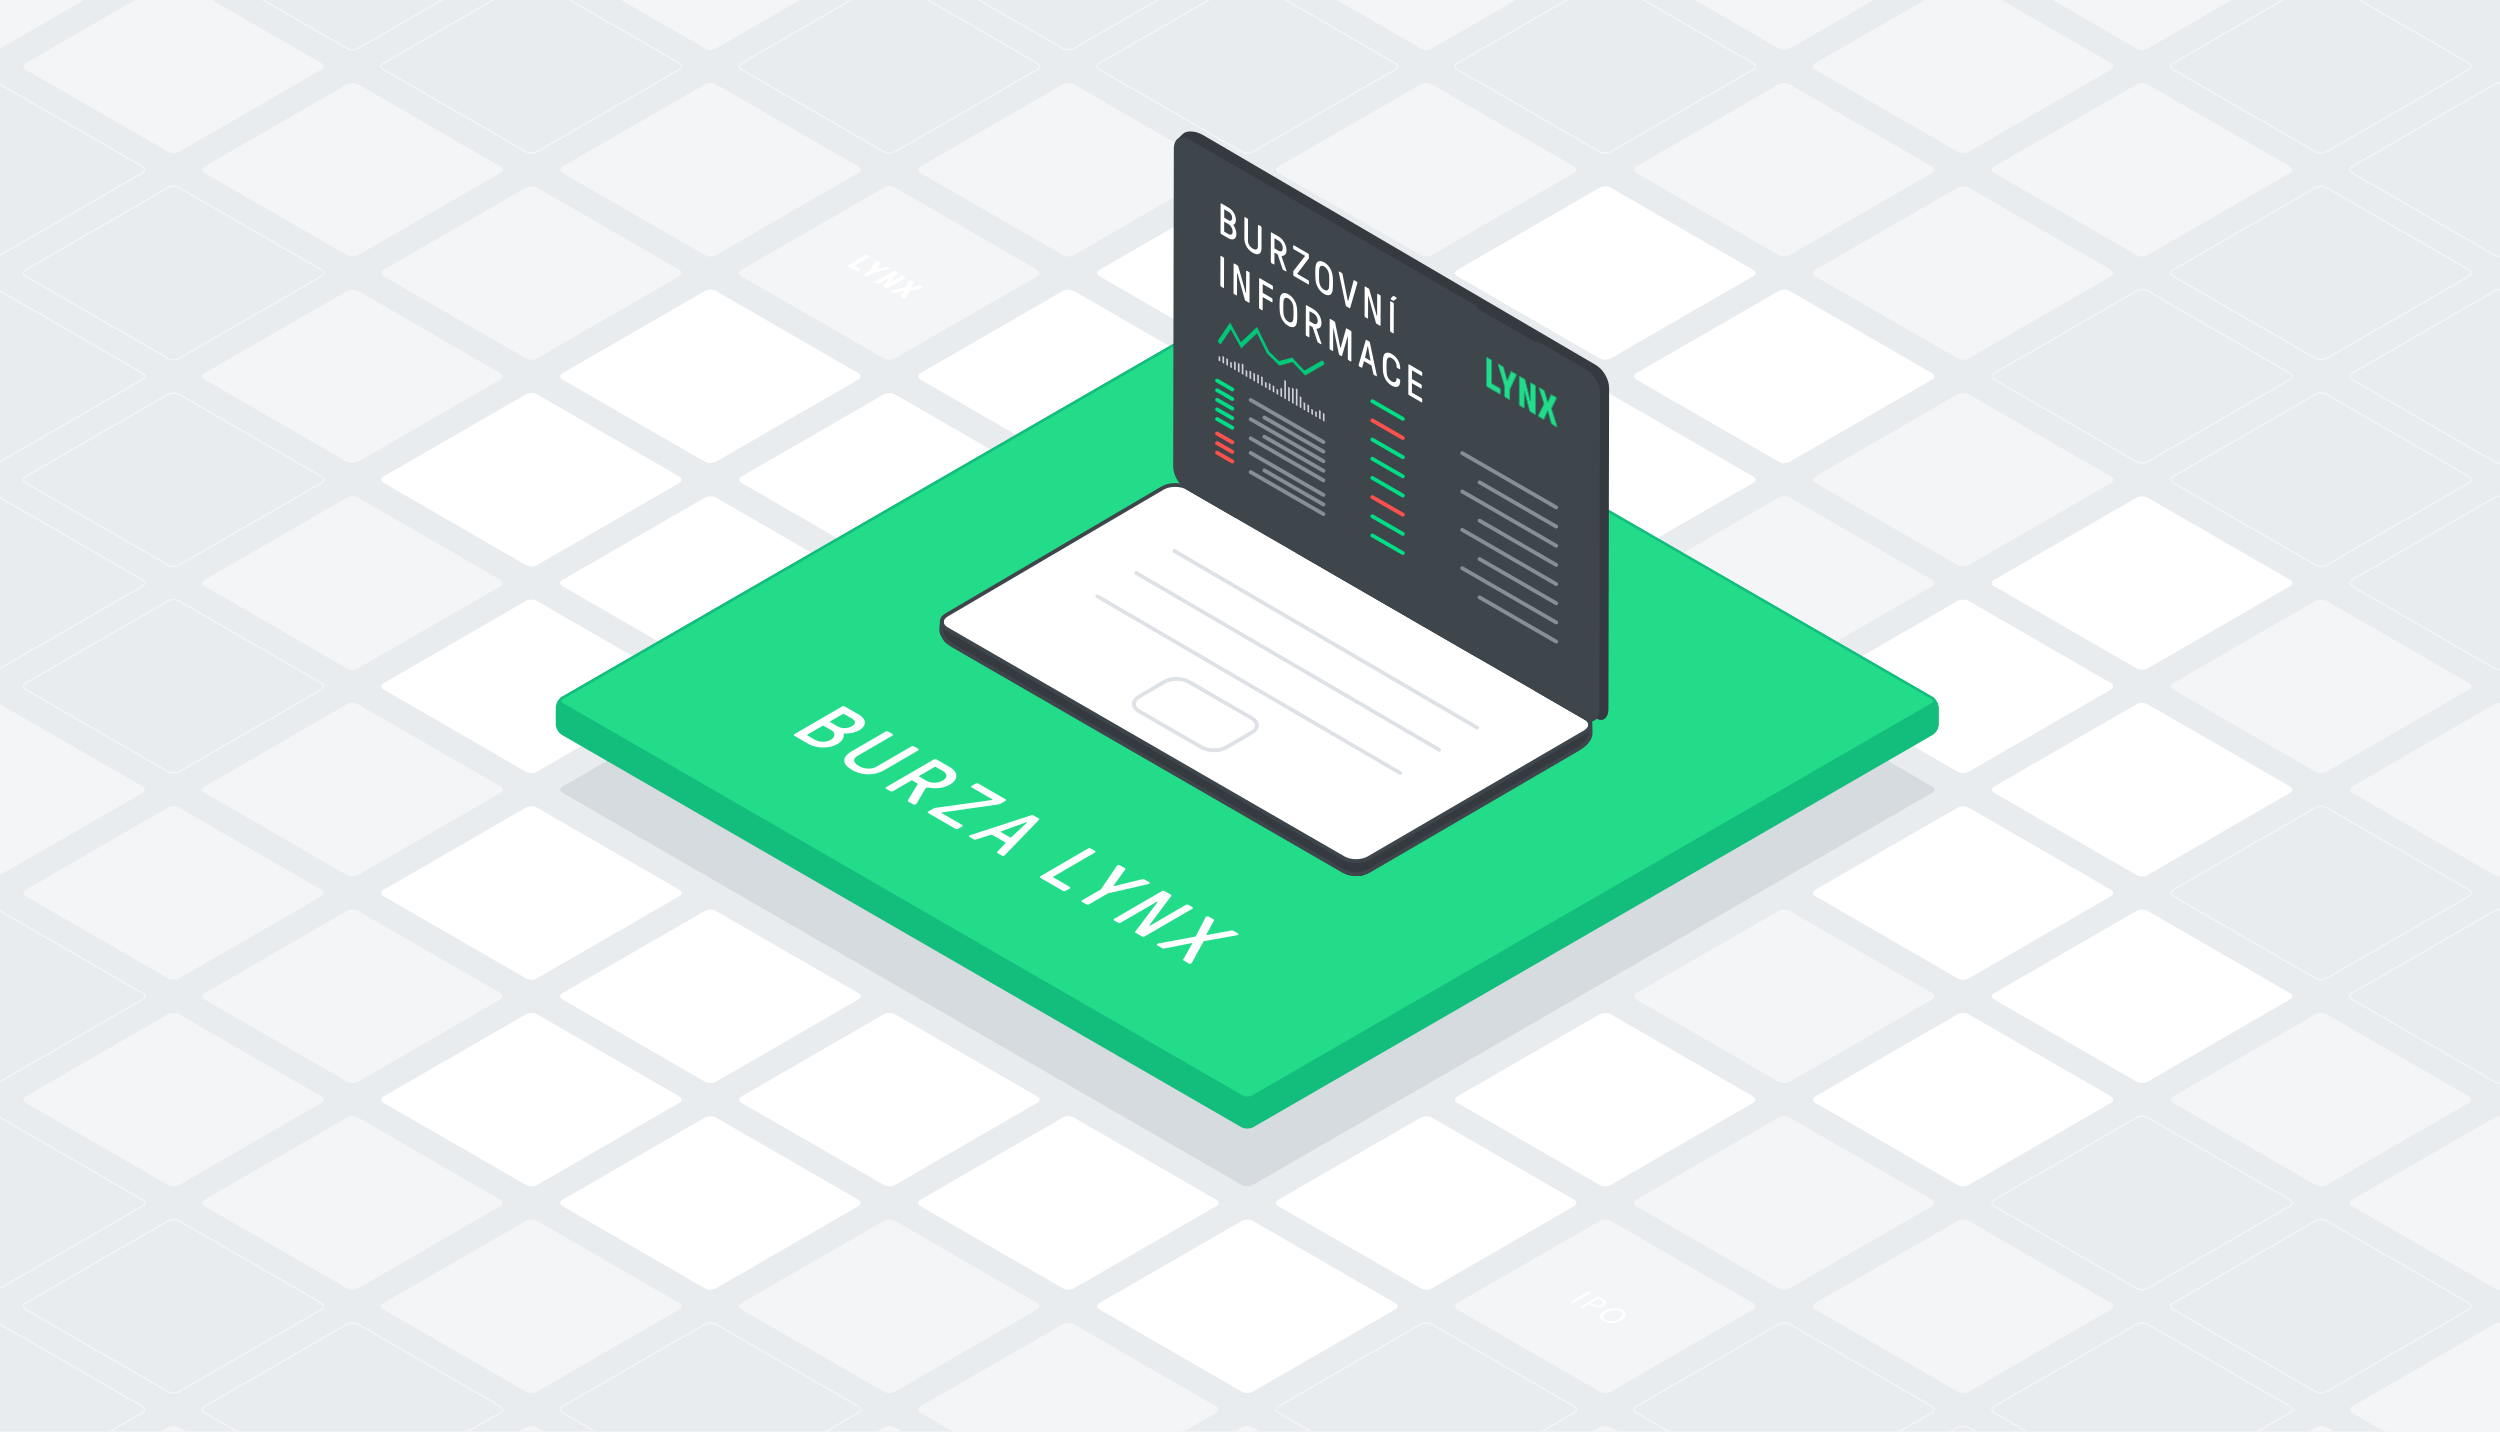 <svg xmlns="http://www.w3.org/2000/svg" viewBox="0 0 1955.753 1120"><defs><style>.cls-1{fill:#e9ecef;}.cls-2{fill:#fff;}.cls-3{fill:#f4f5f7;}.cls-12,.cls-13,.cls-15,.cls-16,.cls-17,.cls-18,.cls-19,.cls-20,.cls-21,.cls-4,.cls-8{fill:none;}.cls-4{stroke:#f4f5f7;}.cls-10,.cls-12,.cls-13,.cls-15,.cls-16,.cls-17,.cls-18,.cls-19,.cls-20,.cls-21,.cls-4,.cls-8{stroke-miterlimit:10;}.cls-5{isolation:isolate;}.cls-6{fill:#d6dbe0;}.cls-7{fill:#13bd7c;}.cls-8{stroke:#13bd7c;stroke-width:2px;}.cls-9{fill:#22dc8a;}.cls-10,.cls-11{fill:#343a40;}.cls-10,.cls-12{stroke:#343a40;stroke-width:2.044px;}.cls-10,.cls-12,.cls-13,.cls-18,.cls-19,.cls-20,.cls-21{stroke-linecap:round;}.cls-13,.cls-15,.cls-16{stroke:#3e454b;}.cls-13,.cls-16,.cls-17,.cls-18,.cls-19,.cls-20,.cls-21{stroke-width:3px;}.cls-14{fill:#3e454b;}.cls-15{stroke-width:1.5px;}.cls-17,.cls-18{stroke:#dee2e6;}.cls-19{stroke:#00de85;}.cls-20{stroke:#ff514c;}.cls-21{stroke:#868e96;}.cls-22{fill:#ced4da;}.cls-23{fill:#00c878;}</style></defs><g id="Background"><rect class="cls-1" x="-4.247" width="1960" height="1120"/></g><g id="_L_Tile_Grid" data-name="[L] Tile Grid"><path class="cls-2" d="M300.089,539.42c-2.381-1.375-2.381-3.625,0-5l111.34-64.282a9.606,9.606,0,0,1,8.66,0l111.34,64.282c2.382,1.375,2.382,3.625,0,5L420.089,603.7a9.606,9.606,0,0,1-8.66,0Z"/><path class="cls-3" d="M160.089,458.591c-2.381-1.375-2.381-3.625,0-5l111.34-64.282a9.606,9.606,0,0,1,8.66,0l111.34,64.282c2.382,1.375,2.382,3.625,0,5l-111.34,64.282a9.606,9.606,0,0,1-8.66,0Z"/><path class="cls-4" d="M20.089,377.761c-2.381-1.375-2.381-3.625,0-5l111.34-64.282a9.606,9.606,0,0,1,8.66,0l111.34,64.282c2.382,1.375,2.382,3.625,0,5l-111.34,64.282a9.606,9.606,0,0,1-8.66,0Z"/><path class="cls-4" d="M-119.911,296.932c-2.381-1.375-2.381-3.625,0-5L-8.571,227.65a9.606,9.606,0,0,1,8.66,0l111.34,64.282c2.382,1.375,2.382,3.625,0,5L.089,361.214a9.606,9.606,0,0,1-8.66,0Z"/><path class="cls-2" d="M1000.089,943.565c-2.381-1.375-2.381-3.625,0-5l111.34-64.282a9.606,9.606,0,0,1,8.66,0l111.34,64.282c2.382,1.375,2.382,3.625,0,5l-111.34,64.282a9.606,9.606,0,0,1-8.66,0Z"/><path class="cls-3" d="M1140.089,1024.394c-2.381-1.375-2.381-3.625,0-5l111.34-64.282a9.606,9.606,0,0,1,8.66,0l111.34,64.282c2.382,1.375,2.382,3.625,0,5l-111.34,64.282a9.606,9.606,0,0,1-8.66,0Z"/><path class="cls-4" d="M1280.089,1105.223c-2.381-1.375-2.381-3.625,0-5l111.34-64.282a9.606,9.606,0,0,1,8.66,0l111.34,64.282c2.382,1.375,2.382,3.625,0,5l-111.34,64.282a9.606,9.606,0,0,1-8.66,0Z"/><path class="cls-4" d="M1420.089,1186.052c-2.381-1.375-2.381-3.625,0-5l111.34-64.282a9.606,9.606,0,0,1,8.66,0l111.34,64.282c2.382,1.375,2.382,3.625,0,5l-111.34,64.282a9.606,9.606,0,0,1-8.66,0Z"/><path class="cls-2" d="M440.089,781.907c-2.381-1.375-2.381-3.625,0-5l111.34-64.282a9.606,9.606,0,0,1,8.66,0l111.34,64.282c2.382,1.375,2.382,3.625,0,5l-111.34,64.282a9.606,9.606,0,0,1-8.66,0Z"/><path class="cls-2" d="M300.089,701.078c-2.381-1.375-2.381-3.625,0-5L411.429,631.8a9.606,9.606,0,0,1,8.66,0l111.34,64.282c2.382,1.375,2.382,3.625,0,5L420.089,765.36a9.606,9.606,0,0,1-8.66,0Z"/><path class="cls-3" d="M160.089,620.249c-2.381-1.375-2.381-3.625,0-5l111.34-64.282a9.606,9.606,0,0,1,8.66,0l111.34,64.282c2.382,1.375,2.382,3.625,0,5l-111.34,64.282a9.606,9.606,0,0,1-8.66,0Z"/><path class="cls-4" d="M20.089,539.42c-2.381-1.375-2.381-3.625,0-5l111.34-64.282a9.606,9.606,0,0,1,8.66,0l111.34,64.282c2.382,1.375,2.382,3.625,0,5L140.089,603.7a9.606,9.606,0,0,1-8.66,0Z"/><path class="cls-4" d="M-119.911,458.59c-2.381-1.375-2.381-3.625,0-5l111.34-64.281a9.606,9.606,0,0,1,8.66,0l111.34,64.281c2.382,1.375,2.382,3.625,0,5L.089,522.873a9.606,9.606,0,0,1-8.66,0Z"/><path class="cls-2" d="M580.089,862.736c-2.381-1.375-2.381-3.625,0-5l111.34-64.282a9.606,9.606,0,0,1,8.66,0l111.34,64.282c2.382,1.375,2.382,3.625,0,5l-111.34,64.282a9.606,9.606,0,0,1-8.66,0Z"/><path class="cls-2" d="M720.089,943.565c-2.381-1.375-2.381-3.625,0-5l111.34-64.282a9.606,9.606,0,0,1,8.66,0l111.34,64.282c2.382,1.375,2.382,3.625,0,5l-111.34,64.282a9.606,9.606,0,0,1-8.66,0Z"/><path class="cls-2" d="M860.089,1024.394c-2.381-1.375-2.381-3.625,0-5l111.34-64.282a9.606,9.606,0,0,1,8.66,0l111.34,64.282c2.382,1.375,2.382,3.625,0,5l-111.34,64.282a9.606,9.606,0,0,1-8.66,0Z"/><path class="cls-4" d="M1000.089,1105.223c-2.381-1.375-2.381-3.625,0-5l111.34-64.282a9.606,9.606,0,0,1,8.66,0l111.34,64.282c2.382,1.375,2.382,3.625,0,5l-111.34,64.282a9.606,9.606,0,0,1-8.66,0Z"/><path class="cls-3" d="M1140.089,1186.052c-2.381-1.375-2.381-3.625,0-5l111.34-64.282a9.606,9.606,0,0,1,8.66,0l111.34,64.282c2.382,1.375,2.382,3.625,0,5l-111.34,64.282a9.606,9.606,0,0,1-8.66,0Z"/><path class="cls-2" d="M300.089,862.736c-2.381-1.375-2.381-3.625,0-5l111.34-64.282a9.606,9.606,0,0,1,8.66,0l111.34,64.282c2.382,1.375,2.382,3.625,0,5l-111.34,64.282a9.606,9.606,0,0,1-8.66,0Z"/><path class="cls-3" d="M160.089,781.907c-2.381-1.375-2.381-3.625,0-5l111.34-64.282a9.606,9.606,0,0,1,8.66,0l111.34,64.282c2.382,1.375,2.382,3.625,0,5l-111.34,64.282a9.606,9.606,0,0,1-8.66,0Z"/><path class="cls-3" d="M20.089,701.078c-2.381-1.375-2.381-3.625,0-5L131.429,631.8a9.606,9.606,0,0,1,8.66,0l111.34,64.282c2.382,1.375,2.382,3.625,0,5L140.089,765.36a9.606,9.606,0,0,1-8.66,0Z"/><path class="cls-3" d="M-119.911,620.249c-2.381-1.375-2.381-3.625,0-5l111.34-64.282a9.606,9.606,0,0,1,8.66,0l111.34,64.282c2.382,1.375,2.382,3.625,0,5L.089,684.531a9.606,9.606,0,0,1-8.66,0Z"/><path class="cls-2" d="M440.089,943.565c-2.381-1.375-2.381-3.625,0-5l111.34-64.282a9.606,9.606,0,0,1,8.66,0l111.34,64.282c2.382,1.375,2.382,3.625,0,5l-111.34,64.282a9.606,9.606,0,0,1-8.66,0Z"/><path class="cls-3" d="M580.089,1024.394c-2.381-1.375-2.381-3.625,0-5l111.34-64.282a9.606,9.606,0,0,1,8.66,0l111.34,64.282c2.382,1.375,2.382,3.625,0,5l-111.34,64.282a9.606,9.606,0,0,1-8.66,0Z"/><path class="cls-3" d="M720.089,1105.223c-2.381-1.375-2.381-3.625,0-5l111.34-64.282a9.606,9.606,0,0,1,8.66,0l111.34,64.282c2.382,1.375,2.382,3.625,0,5l-111.34,64.282a9.606,9.606,0,0,1-8.66,0Z"/><path class="cls-3" d="M860.089,1186.052c-2.381-1.375-2.381-3.625,0-5l111.34-64.282a9.606,9.606,0,0,1,8.66,0l111.34,64.282c2.382,1.375,2.382,3.625,0,5l-111.34,64.282a9.606,9.606,0,0,1-8.66,0Z"/><path class="cls-3" d="M160.089,943.565c-2.381-1.375-2.381-3.625,0-5l111.34-64.282a9.606,9.606,0,0,1,8.66,0l111.34,64.282c2.382,1.375,2.382,3.625,0,5l-111.34,64.282a9.606,9.606,0,0,1-8.66,0Z"/><path class="cls-3" d="M20.089,862.736c-2.381-1.375-2.381-3.625,0-5l111.34-64.282a9.606,9.606,0,0,1,8.66,0l111.34,64.282c2.382,1.375,2.382,3.625,0,5l-111.34,64.282a9.606,9.606,0,0,1-8.66,0Z"/><path class="cls-4" d="M-119.911,781.907c-2.381-1.375-2.381-3.625,0-5l111.34-64.282a9.606,9.606,0,0,1,8.66,0l111.34,64.282c2.382,1.375,2.382,3.625,0,5L.089,846.189a9.606,9.606,0,0,1-8.66,0Z"/><path class="cls-3" d="M300.089,1024.394c-2.381-1.375-2.381-3.625,0-5l111.34-64.282a9.606,9.606,0,0,1,8.66,0l111.34,64.282c2.382,1.375,2.382,3.625,0,5l-111.34,64.282a9.606,9.606,0,0,1-8.66,0Z"/><path class="cls-4" d="M440.089,1105.223c-2.381-1.375-2.381-3.625,0-5l111.34-64.282a9.606,9.606,0,0,1,8.66,0l111.34,64.282c2.382,1.375,2.382,3.625,0,5l-111.34,64.282a9.606,9.606,0,0,1-8.66,0Z"/><path class="cls-3" d="M580.089,1186.052c-2.381-1.375-2.381-3.625,0-5l111.34-64.282a9.606,9.606,0,0,1,8.66,0l111.34,64.282c2.382,1.375,2.382,3.625,0,5l-111.34,64.282a9.606,9.606,0,0,1-8.66,0Z"/><path class="cls-4" d="M20.089,1024.394c-2.381-1.375-2.381-3.625,0-5l111.34-64.282a9.606,9.606,0,0,1,8.66,0l111.34,64.282c2.382,1.375,2.382,3.625,0,5l-111.34,64.282a9.606,9.606,0,0,1-8.66,0Z"/><path class="cls-4" d="M-119.911,943.565c-2.381-1.375-2.381-3.625,0-5l111.34-64.282a9.606,9.606,0,0,1,8.66,0l111.34,64.282c2.382,1.375,2.382,3.625,0,5L.089,1007.847a9.606,9.606,0,0,1-8.66,0Z"/><path class="cls-4" d="M160.089,1105.223c-2.381-1.375-2.381-3.625,0-5l111.34-64.282a9.606,9.606,0,0,1,8.66,0l111.34,64.282c2.382,1.375,2.382,3.625,0,5l-111.34,64.282a9.606,9.606,0,0,1-8.66,0Z"/><path class="cls-3" d="M300.089,1186.052c-2.381-1.375-2.381-3.625,0-5l111.34-64.282a9.606,9.606,0,0,1,8.66,0l111.34,64.282c2.382,1.375,2.382,3.625,0,5l-111.34,64.282a9.606,9.606,0,0,1-8.66,0Z"/><path class="cls-4" d="M-119.911,1105.223c-2.381-1.375-2.381-3.625,0-5l111.34-64.282a9.606,9.606,0,0,1,8.66,0l111.34,64.282c2.382,1.375,2.382,3.625,0,5L.089,1169.505a9.606,9.606,0,0,1-8.66,0Z"/><path class="cls-3" d="M20.089,1186.052c-2.381-1.375-2.381-3.625,0-5l111.34-64.282a9.606,9.606,0,0,1,8.66,0l111.34,64.282c2.382,1.375,2.382,3.625,0,5l-111.34,64.282a9.606,9.606,0,0,1-8.66,0Z"/><path class="cls-2" d="M440.089,458.59c-2.381-1.375-2.381-3.625,0-5l111.34-64.282a9.606,9.606,0,0,1,8.66,0l111.34,64.282c2.382,1.375,2.382,3.625,0,5l-111.34,64.282a9.606,9.606,0,0,1-8.66,0Z"/><path class="cls-2" d="M300.089,377.761c-2.381-1.375-2.381-3.625,0-5l111.34-64.282a9.606,9.606,0,0,1,8.66,0l111.34,64.282c2.382,1.375,2.382,3.625,0,5l-111.34,64.282a9.606,9.606,0,0,1-8.66,0Z"/><path class="cls-3" d="M160.089,296.932c-2.381-1.375-2.381-3.625,0-5l111.34-64.282a9.606,9.606,0,0,1,8.66,0l111.34,64.282c2.382,1.375,2.382,3.625,0,5l-111.34,64.282a9.606,9.606,0,0,1-8.66,0Z"/><path class="cls-4" d="M20.089,216.1c-2.381-1.375-2.381-3.625,0-5l111.34-64.282a9.606,9.606,0,0,1,8.66,0L251.429,211.1c2.382,1.375,2.382,3.625,0,5l-111.34,64.282a9.606,9.606,0,0,1-8.66,0Z"/><path class="cls-4" d="M-119.911,135.274c-2.381-1.375-2.381-3.625,0-5L-8.571,65.992a9.606,9.606,0,0,1,8.66,0l111.34,64.282c2.382,1.375,2.382,3.625,0,5L.089,199.556a9.606,9.606,0,0,1-8.66,0Z"/><path class="cls-2" d="M1140.089,862.736c-2.381-1.375-2.381-3.625,0-5l111.34-64.282a9.606,9.606,0,0,1,8.66,0l111.34,64.282c2.382,1.375,2.382,3.625,0,5l-111.34,64.282a9.606,9.606,0,0,1-8.66,0Z"/><path class="cls-3" d="M1280.089,943.565c-2.381-1.375-2.381-3.625,0-5l111.34-64.282a9.606,9.606,0,0,1,8.66,0l111.34,64.282c2.382,1.375,2.382,3.625,0,5l-111.34,64.282a9.606,9.606,0,0,1-8.66,0Z"/><path class="cls-3" d="M1420.089,1024.394c-2.381-1.375-2.381-3.625,0-5l111.34-64.282a9.606,9.606,0,0,1,8.66,0l111.34,64.282c2.382,1.375,2.382,3.625,0,5l-111.34,64.282a9.606,9.606,0,0,1-8.66,0Z"/><path class="cls-4" d="M1560.089,1105.223c-2.381-1.375-2.381-3.625,0-5l111.34-64.282a9.606,9.606,0,0,1,8.66,0l111.34,64.282c2.382,1.375,2.382,3.625,0,5l-111.34,64.282a9.606,9.606,0,0,1-8.66,0Z"/><path class="cls-3" d="M1700.089,1186.052c-2.381-1.375-2.381-3.625,0-5l111.34-64.282a9.606,9.606,0,0,1,8.66,0l111.34,64.282c2.382,1.375,2.382,3.625,0,5l-111.34,64.282a9.606,9.606,0,0,1-8.66,0Z"/><path class="cls-2" d="M580.089,377.761c-2.381-1.375-2.381-3.625,0-5l111.34-64.282a9.606,9.606,0,0,1,8.66,0l111.34,64.282c2.382,1.375,2.382,3.625,0,5l-111.34,64.282a9.606,9.606,0,0,1-8.66,0Z"/><path class="cls-2" d="M440.089,296.932c-2.381-1.375-2.381-3.625,0-5l111.34-64.282a9.606,9.606,0,0,1,8.66,0l111.34,64.282c2.382,1.375,2.382,3.625,0,5l-111.34,64.282a9.606,9.606,0,0,1-8.66,0Z"/><path class="cls-3" d="M300.089,216.1c-2.381-1.375-2.381-3.625,0-5l111.34-64.282a9.606,9.606,0,0,1,8.66,0L531.429,211.1c2.382,1.375,2.382,3.625,0,5l-111.34,64.282a9.606,9.606,0,0,1-8.66,0Z"/><path class="cls-3" d="M160.089,135.274c-2.381-1.375-2.381-3.625,0-5l111.34-64.282a9.606,9.606,0,0,1,8.66,0l111.34,64.282c2.382,1.375,2.382,3.625,0,5l-111.34,64.282a9.606,9.606,0,0,1-8.66,0Z"/><path class="cls-3" d="M20.089,54.445c-2.381-1.375-2.381-3.625,0-5l111.34-64.282a9.606,9.606,0,0,1,8.66,0l111.34,64.282c2.382,1.375,2.382,3.625,0,5l-111.34,64.282a9.606,9.606,0,0,1-8.66,0Z"/><path class="cls-3" d="M-119.911-26.384c-2.381-1.375-2.381-3.625,0-5L-8.571-95.666a9.606,9.606,0,0,1,8.66,0l111.34,64.282c2.382,1.375,2.382,3.625,0,5L.089,37.9a9.606,9.606,0,0,1-8.66,0Z"/><path class="cls-3" d="M1280.089,781.907c-2.381-1.375-2.381-3.625,0-5l111.34-64.282a9.606,9.606,0,0,1,8.66,0l111.34,64.282c2.382,1.375,2.382,3.625,0,5l-111.34,64.282a9.606,9.606,0,0,1-8.66,0Z"/><path class="cls-2" d="M1420.089,862.736c-2.381-1.375-2.381-3.625,0-5l111.34-64.282a9.606,9.606,0,0,1,8.66,0l111.34,64.282c2.382,1.375,2.382,3.625,0,5l-111.34,64.282a9.606,9.606,0,0,1-8.66,0Z"/><path class="cls-4" d="M1560.089,943.565c-2.381-1.375-2.381-3.625,0-5l111.34-64.282a9.606,9.606,0,0,1,8.66,0l111.34,64.282c2.382,1.375,2.382,3.625,0,5l-111.34,64.282a9.606,9.606,0,0,1-8.66,0Z"/><path class="cls-4" d="M1700.089,1024.394c-2.381-1.375-2.381-3.625,0-5l111.34-64.282a9.606,9.606,0,0,1,8.66,0l111.34,64.282c2.382,1.375,2.382,3.625,0,5l-111.34,64.282a9.606,9.606,0,0,1-8.66,0Z"/><path class="cls-3" d="M1840.089,1105.223c-2.381-1.375-2.381-3.625,0-5l111.34-64.282a9.606,9.606,0,0,1,8.66,0l111.34,64.282c2.382,1.375,2.382,3.625,0,5l-111.34,64.282a9.606,9.606,0,0,1-8.66,0Z"/><path class="cls-2" d="M720.089,296.932c-2.381-1.375-2.381-3.625,0-5l111.34-64.282a9.606,9.606,0,0,1,8.66,0l111.34,64.282c2.382,1.375,2.382,3.625,0,5l-111.34,64.282a9.606,9.606,0,0,1-8.66,0Z"/><path class="cls-3" d="M580.089,216.1c-2.381-1.375-2.381-3.625,0-5l111.34-64.282a9.606,9.606,0,0,1,8.66,0L811.429,211.1c2.382,1.375,2.382,3.625,0,5l-111.34,64.282a9.606,9.606,0,0,1-8.66,0Z"/><path class="cls-3" d="M440.089,135.274c-2.381-1.375-2.381-3.625,0-5l111.34-64.282a9.606,9.606,0,0,1,8.66,0l111.34,64.282c2.382,1.375,2.382,3.625,0,5l-111.34,64.282a9.606,9.606,0,0,1-8.66,0Z"/><path class="cls-4" d="M300.089,54.445c-2.381-1.375-2.381-3.625,0-5l111.34-64.282a9.606,9.606,0,0,1,8.66,0l111.34,64.282c2.382,1.375,2.382,3.625,0,5l-111.34,64.282a9.606,9.606,0,0,1-8.66,0Z"/><path class="cls-4" d="M160.089-26.384c-2.381-1.375-2.381-3.625,0-5l111.34-64.282a9.606,9.606,0,0,1,8.66,0l111.34,64.282c2.382,1.375,2.382,3.625,0,5L280.089,37.9a9.606,9.606,0,0,1-8.66,0Z"/><path class="cls-2" d="M1420.089,701.077c-2.381-1.375-2.381-3.625,0-5l111.34-64.282a9.606,9.606,0,0,1,8.66,0l111.34,64.282c2.382,1.375,2.382,3.625,0,5l-111.34,64.282a9.606,9.606,0,0,1-8.66,0Z"/><path class="cls-2" d="M1560.089,781.906c-2.381-1.375-2.381-3.625,0-5l111.34-64.282a9.606,9.606,0,0,1,8.66,0l111.34,64.282c2.382,1.375,2.382,3.625,0,5l-111.34,64.283a9.606,9.606,0,0,1-8.66,0Z"/><path class="cls-3" d="M1700.089,862.736c-2.381-1.375-2.381-3.625,0-5l111.34-64.282a9.606,9.606,0,0,1,8.66,0l111.34,64.282c2.382,1.375,2.382,3.625,0,5l-111.34,64.282a9.606,9.606,0,0,1-8.66,0Z"/><path class="cls-3" d="M1840.089,943.565c-2.381-1.375-2.381-3.625,0-5l111.34-64.282a9.606,9.606,0,0,1,8.66,0l111.34,64.282c2.382,1.375,2.382,3.625,0,5l-111.34,64.282a9.606,9.606,0,0,1-8.66,0Z"/><path class="cls-2" d="M1140.089,377.761c-2.381-1.375-2.381-3.625,0-5l111.34-64.282a9.606,9.606,0,0,1,8.66,0l111.34,64.282c2.382,1.375,2.382,3.625,0,5l-111.34,64.282a9.606,9.606,0,0,1-8.66,0Z"/><path class="cls-3" d="M1000.089,296.932c-2.381-1.375-2.381-3.625,0-5l111.34-64.282a9.606,9.606,0,0,1,8.66,0l111.34,64.282c2.382,1.375,2.382,3.625,0,5l-111.34,64.282a9.606,9.606,0,0,1-8.66,0Z"/><path class="cls-2" d="M860.089,216.1c-2.381-1.375-2.381-3.625,0-5l111.34-64.282a9.606,9.606,0,0,1,8.66,0l111.34,64.282c2.382,1.375,2.382,3.625,0,5l-111.34,64.282a9.606,9.606,0,0,1-8.66,0Z"/><path class="cls-3" d="M720.089,135.274c-2.381-1.375-2.381-3.625,0-5l111.34-64.282a9.606,9.606,0,0,1,8.66,0l111.34,64.282c2.382,1.375,2.382,3.625,0,5l-111.34,64.282a9.606,9.606,0,0,1-8.66,0Z"/><path class="cls-4" d="M580.089,54.445c-2.381-1.375-2.381-3.625,0-5l111.34-64.282a9.606,9.606,0,0,1,8.66,0l111.34,64.282c2.382,1.375,2.382,3.625,0,5l-111.34,64.282a9.606,9.606,0,0,1-8.66,0Z"/><path class="cls-3" d="M440.089-26.385c-2.381-1.375-2.381-3.625,0-5l111.34-64.282a9.606,9.606,0,0,1,8.66,0l111.34,64.282c2.382,1.375,2.382,3.625,0,5L560.089,37.9a9.606,9.606,0,0,1-8.66,0Z"/><path class="cls-3" d="M1280.089,458.59c-2.381-1.375-2.381-3.625,0-5l111.34-64.282a9.606,9.606,0,0,1,8.66,0l111.34,64.282c2.382,1.375,2.382,3.625,0,5l-111.34,64.282a9.606,9.606,0,0,1-8.66,0Z"/><path class="cls-2" d="M1420.089,539.419c-2.381-1.375-2.381-3.625,0-5l111.34-64.282a9.606,9.606,0,0,1,8.66,0l111.34,64.282c2.382,1.375,2.382,3.625,0,5L1540.089,603.7a9.606,9.606,0,0,1-8.66,0Z"/><path class="cls-2" d="M1560.089,620.248c-2.381-1.375-2.381-3.625,0-5l111.34-64.282a9.606,9.606,0,0,1,8.66,0l111.34,64.282c2.382,1.375,2.382,3.625,0,5l-111.34,64.282a9.606,9.606,0,0,1-8.66,0Z"/><path class="cls-4" d="M1700.089,701.077c-2.381-1.375-2.381-3.625,0-5l111.34-64.282a9.606,9.606,0,0,1,8.66,0l111.34,64.282c2.382,1.375,2.382,3.625,0,5l-111.34,64.282a9.606,9.606,0,0,1-8.66,0Z"/><path class="cls-4" d="M1840.089,781.906c-2.381-1.375-2.381-3.625,0-5l111.34-64.282a9.606,9.606,0,0,1,8.66,0l111.34,64.282c2.382,1.375,2.382,3.625,0,5l-111.34,64.282a9.606,9.606,0,0,1-8.66,0Z"/><path class="cls-2" d="M1280.089,296.932c-2.381-1.375-2.381-3.625,0-5l111.34-64.282a9.606,9.606,0,0,1,8.66,0l111.34,64.282c2.382,1.375,2.382,3.625,0,5l-111.34,64.282a9.606,9.606,0,0,1-8.66,0Z"/><path class="cls-2" d="M1140.089,216.1c-2.381-1.375-2.381-3.625,0-5l111.34-64.282a9.606,9.606,0,0,1,8.66,0l111.34,64.282c2.382,1.375,2.382,3.625,0,5l-111.34,64.282a9.606,9.606,0,0,1-8.66,0Z"/><path class="cls-3" d="M1000.089,135.274c-2.381-1.375-2.381-3.625,0-5l111.34-64.282a9.606,9.606,0,0,1,8.66,0l111.34,64.282c2.382,1.375,2.382,3.625,0,5l-111.34,64.282a9.606,9.606,0,0,1-8.66,0Z"/><path class="cls-4" d="M860.089,54.444c-2.381-1.375-2.381-3.625,0-5l111.34-64.282a9.606,9.606,0,0,1,8.66,0l111.34,64.282c2.382,1.375,2.382,3.625,0,5l-111.34,64.282a9.606,9.606,0,0,1-8.66,0Z"/><path class="cls-4" d="M720.089-26.385c-2.381-1.375-2.381-3.625,0-5l111.34-64.282a9.606,9.606,0,0,1,8.66,0l111.34,64.282c2.382,1.375,2.382,3.625,0,5L840.089,37.9a9.606,9.606,0,0,1-8.66,0Z"/><path class="cls-3" d="M1420.089,377.761c-2.381-1.375-2.381-3.625,0-5l111.34-64.282a9.606,9.606,0,0,1,8.66,0l111.34,64.282c2.382,1.375,2.382,3.625,0,5l-111.34,64.282a9.606,9.606,0,0,1-8.66,0Z"/><path class="cls-2" d="M1560.089,458.59c-2.381-1.375-2.381-3.625,0-5l111.34-64.282a9.606,9.606,0,0,1,8.66,0l111.34,64.282c2.382,1.375,2.382,3.625,0,5l-111.34,64.282a9.606,9.606,0,0,1-8.66,0Z"/><path class="cls-3" d="M1700.089,539.419c-2.381-1.375-2.381-3.625,0-5l111.34-64.282a9.606,9.606,0,0,1,8.66,0l111.34,64.282c2.382,1.375,2.382,3.625,0,5L1820.089,603.7a9.606,9.606,0,0,1-8.66,0Z"/><path class="cls-3" d="M1840.089,620.248c-2.381-1.375-2.381-3.625,0-5l111.34-64.282a9.606,9.606,0,0,1,8.66,0l111.34,64.282c2.382,1.375,2.382,3.625,0,5l-111.34,64.282a9.606,9.606,0,0,1-8.66,0Z"/><path class="cls-3" d="M1420.089,216.1c-2.381-1.375-2.381-3.625,0-5l111.34-64.282a9.606,9.606,0,0,1,8.66,0l111.34,64.282c2.382,1.375,2.382,3.625,0,5l-111.34,64.282a9.606,9.606,0,0,1-8.66,0Z"/><path class="cls-3" d="M1280.089,135.273c-2.381-1.375-2.381-3.625,0-5l111.34-64.282a9.606,9.606,0,0,1,8.66,0l111.34,64.282c2.382,1.375,2.382,3.625,0,5l-111.34,64.282a9.606,9.606,0,0,1-8.66,0Z"/><path class="cls-4" d="M1140.089,54.444c-2.381-1.375-2.381-3.625,0-5l111.34-64.282a9.606,9.606,0,0,1,8.66,0l111.34,64.282c2.382,1.375,2.382,3.625,0,5l-111.34,64.282a9.606,9.606,0,0,1-8.66,0Z"/><path class="cls-3" d="M1000.089-26.385c-2.381-1.375-2.381-3.625,0-5l111.34-64.282a9.606,9.606,0,0,1,8.66,0l111.34,64.282c2.382,1.375,2.382,3.625,0,5L1120.089,37.9a9.606,9.606,0,0,1-8.66,0Z"/><path class="cls-4" d="M1560.089,296.931c-2.381-1.375-2.381-3.625,0-5l111.34-64.281a9.606,9.606,0,0,1,8.66,0l111.34,64.281c2.382,1.375,2.382,3.625,0,5l-111.34,64.283a9.606,9.606,0,0,1-8.66,0Z"/><path class="cls-4" d="M1700.089,377.761c-2.381-1.375-2.381-3.625,0-5l111.34-64.282a9.606,9.606,0,0,1,8.66,0l111.34,64.282c2.382,1.375,2.382,3.625,0,5l-111.34,64.282a9.606,9.606,0,0,1-8.66,0Z"/><path class="cls-4" d="M1840.089,458.59c-2.381-1.375-2.381-3.625,0-5l111.34-64.282a9.606,9.606,0,0,1,8.66,0l111.34,64.282c2.382,1.375,2.382,3.625,0,5l-111.34,64.282a9.606,9.606,0,0,1-8.66,0Z"/><path class="cls-3" d="M1560.089,135.273c-2.381-1.375-2.381-3.625,0-5l111.34-64.282a9.606,9.606,0,0,1,8.66,0l111.34,64.282c2.382,1.375,2.382,3.625,0,5l-111.34,64.282a9.606,9.606,0,0,1-8.66,0Z"/><path class="cls-3" d="M1420.089,54.444c-2.381-1.375-2.381-3.625,0-5l111.34-64.282a9.606,9.606,0,0,1,8.66,0l111.34,64.282c2.382,1.375,2.382,3.625,0,5l-111.34,64.282a9.606,9.606,0,0,1-8.66,0Z"/><path class="cls-3" d="M1280.089-26.385c-2.381-1.375-2.381-3.625,0-5l111.34-64.282a9.606,9.606,0,0,1,8.66,0l111.34,64.282c2.382,1.375,2.382,3.625,0,5L1400.089,37.9a9.606,9.606,0,0,1-8.66,0Z"/><path class="cls-4" d="M1700.089,216.1c-2.381-1.375-2.381-3.625,0-5l111.34-64.282a9.606,9.606,0,0,1,8.66,0l111.34,64.282c2.382,1.375,2.382,3.625,0,5l-111.34,64.282a9.606,9.606,0,0,1-8.66,0Z"/><path class="cls-4" d="M1840.089,296.931c-2.381-1.375-2.381-3.625,0-5l111.34-64.282a9.606,9.606,0,0,1,8.66,0l111.34,64.282c2.382,1.375,2.382,3.625,0,5l-111.34,64.282a9.606,9.606,0,0,1-8.66,0Z"/><path class="cls-4" d="M1700.089,54.444c-2.381-1.375-2.381-3.625,0-5l111.34-64.282a9.606,9.606,0,0,1,8.66,0l111.34,64.282c2.382,1.375,2.382,3.625,0,5l-111.34,64.282a9.606,9.606,0,0,1-8.66,0Z"/><path class="cls-3" d="M1560.089-26.385c-2.381-1.375-2.381-3.625,0-5l111.34-64.282a9.606,9.606,0,0,1,8.66,0l111.34,64.282c2.382,1.375,2.382,3.625,0,5L1680.089,37.9a9.606,9.606,0,0,1-8.66,0Z"/><path class="cls-4" d="M1840.089,135.273c-2.381-1.375-2.381-3.625,0-5l111.34-64.282a9.606,9.606,0,0,1,8.66,0l111.34,64.282c2.382,1.375,2.382,3.625,0,5l-111.34,64.282a9.606,9.606,0,0,1-8.66,0Z"/></g><g id="Tile_text_Kopie" data-name="Tile text Kopie"><path class="cls-2" d="M393.7,354.077l-9.35,11.107-1.979-1.143,2.953-3.491-5.089-2.937-5.972,1.747-1.916-1.106,19.119-5.467ZM382.052,357l4.322,2.5,2.7-3.2c.607-.722,1.247-1.338,1.854-1.942l-.038-.022c-1.067.368-2.16.737-3.31,1.08L382.052,357"/><polygon class="cls-2" points="431.114 375.679 416.868 383.958 415.016 382.889 429.263 374.609 431.114 375.679"/><polygon class="cls-2" points="425.681 372.542 424.121 373.448 419.734 370.916 407.048 378.288 405.177 377.208 417.864 369.836 413.503 367.318 415.063 366.411 425.681 372.542"/><path class="cls-2" d="M412.164,364.738l-11.241.512-2.6,8-2.19-1.264,2.272-6.794-2.927.118-5.436,3.159-1.851-1.069,14.246-8.279,1.852,1.069-6.87,3.992.064.037c.935-.1,1.826-.173,2.653-.232l9.733-.575Z"/><path class="cls-2" d="M459.117,391.846l-14.246,8.279L443,399.045l2.679-6.83a25.9,25.9,0,0,1,2.076-4.313l-.083-.026c-1.7,1.106-3.367,2.127-5.733,3.5l-6.09,3.539-1.743-1.007,14.247-8.279,2.018,1.165-2.609,6.842a23.542,23.542,0,0,1-2.052,4.18l.058.011c1.737-1.2,3.43-2.238,5.65-3.528l5.956-3.461Z"/><polygon class="cls-2" points="443.947 383.088 442.406 383.983 436.513 380.581 432.009 383.198 437.583 386.416 436.061 387.301 430.487 384.083 425.349 387.069 431.568 390.659 430.026 391.555 421.956 386.896 436.203 378.616 443.947 383.088"/><polygon class="cls-2" points="1244.857 1011.191 1230.604 1019.474 1228.752 1018.405 1243.005 1010.122 1244.857 1011.191"/><path class="cls-2" d="M1269.149,1024.951c3.92,2.264,3.467,5.456-.758,7.911-4.909,2.853-10.511,2.632-14.169.52-3.786-2.186-3.531-5.419.783-7.926C1259.534,1022.825,1265.318,1022.74,1269.149,1024.951Zm-13.315,7.62c2.93,1.692,7.28,1.1,10.515-.785,2.835-1.648,4.3-4.232,1.22-6.013-3.065-1.769-7.414-1.017-10.541.8-3.044,1.77-4.112,4.313-1.194,6"/><path class="cls-2" d="M1256.446,1019.131c.112.851-.455,1.721-1.724,2.459a8.277,8.277,0,0,1-4.149,1.131,11.741,11.741,0,0,1-5.953-1.622,7.2,7.2,0,0,1-1.361-.932l-5.709,3.318-1.851-1.069,14.082-8.184a32.531,32.531,0,0,1,3.822,1.891C1255.436,1017.181,1256.357,1018.2,1256.446,1019.131Zm-10.3,1.135a6.532,6.532,0,0,0,6.64.306c1.884-1.094,1.45-2.4-.593-3.575a12.032,12.032,0,0,0-1.889-.922l-5.538,3.218a6.888,6.888,0,0,0,1.38.973"/><path class="cls-2" d="M1520.334,683.916l-8.3,4.825c-4.377,2.543-8.5,2.252-11.605.457-2.937-1.7-3.472-3.944.943-6.51l8.392-4.877,1.871,1.08-8.43,4.9c-3.2,1.858-3.125,3.465-1.209,4.571,2.132,1.231,4.887,1.206,8.04-.627l8.43-4.9Z"/><polygon class="cls-2" points="1506.748 676.071 1505.206 676.967 1499.332 673.576 1494.6 676.326 1500.027 679.459 1498.498 680.347 1493.071 677.214 1486.627 680.959 1484.775 679.89 1499.022 671.611 1506.748 676.071"/><polygon class="cls-2" points="1533.48 691.505 1531.919 692.412 1527.54 689.884 1514.853 697.256 1512.976 696.172 1525.663 688.8 1521.302 686.282 1522.862 685.375 1533.48 691.505"/><path class="cls-2" d="M1546.562,699.058l-8.3,4.826c-4.377,2.543-8.5,2.252-11.605.457-2.937-1.7-3.472-3.944.943-6.51l8.392-4.877,1.871,1.08-8.43,4.9c-3.2,1.858-3.125,3.465-1.209,4.571,2.126,1.227,4.888,1.2,8.04-.627l8.43-4.9Z"/><path class="cls-2" d="M1578.72,717.353a5.928,5.928,0,0,1,2.469,2.234l-2.008.575a5.65,5.65,0,0,0-6.892-2.282c-1.326.771-1.111,1.659.107,3.244,1.5,1.939,1.566,3.329-.528,4.545-2.2,1.279-5.732,1.438-9.116-.516A6.578,6.578,0,0,1,1560,722.51l2.013-.623a6.165,6.165,0,0,0,7.825,2.776c1.332-.774,1.327-1.659.128-3.211-1.512-1.828-1.757-3.366.248-4.53C1572.429,715.631,1575.93,715.742,1578.72,717.353Z"/><polygon class="cls-2" points="1570.671 712.977 1569.129 713.873 1563.236 710.471 1558.732 713.088 1564.306 716.306 1562.784 717.191 1557.21 713.973 1552.072 716.959 1558.284 720.545 1556.743 721.441 1548.679 716.785 1562.926 708.506 1570.671 712.977"/><path class="cls-2" d="M1548.462,712.126a18.947,18.947,0,0,0-2.8,2.916l-1.915-1.106a15.074,15.074,0,0,1,2.448-2.532c1.539-1.39,1.509-2.26-.107-3.266l-1.75-1.011-6.171,3.587-1.852-1.069,14.057-8.168a29.08,29.08,0,0,1,3.854,1.88c1.979,1.142,2.895,2.09,2.989,3.07.087.785-.474,1.585-1.578,2.227a8.38,8.38,0,0,1-6.336.553l-.063.036C1549.959,710.1,1549.6,711.072,1548.462,712.126Zm-.835-4.715a6.079,6.079,0,0,0,5.946.3c1.839-1.069,1.3-2.307-.637-3.454a11.89,11.89,0,0,0-2-.958l-5.2,3.023,1.9,1.094"/><g class="cls-5"><polygon class="cls-2" points="857.967 947.894 856.42 948.794 850.52 945.388 846.023 948.001 851.603 951.223 850.074 952.111 844.494 948.89 839.356 951.875 845.575 955.466 844.033 956.361 835.963 951.702 850.216 943.419 857.967 947.894"/><path class="cls-2" d="M871.65,955.794l-11.294,1.511-2.851,6.834-2.152-1.242,1.321-2.89c.464-1.128.772-1.854,1.15-2.591-1.272.221-2.435.431-4.432.726l-4.851.822-2.126-1.227,11.6-1.66,2.827-6.524,2.146,1.238-1.447,3.038c-.4.848-.711,1.5-1.089,2.164l.064.037c1.253-.262,2.27-.432,3.707-.653l5.3-.811Z"/></g><path class="cls-2" d="M835.753,947.046a19.17,19.17,0,0,0-2.81,2.913l-1.915-1.106a16.125,16.125,0,0,1,2.449-2.533c1.545-1.386,1.52-2.259-.1-3.269l-1.743-1.007-6.178,3.591-1.851-1.069,14.062-8.173a29.343,29.343,0,0,1,3.849,1.884c1.979,1.143,2.9,2.086,2.989,3.07.087.786-.482,1.582-1.579,2.22a8.361,8.361,0,0,1-6.341.556l-.064.037C837.243,945.019,836.892,945.992,835.753,947.046Zm-.835-4.714a6.072,6.072,0,0,0,5.939.291c1.839-1.069,1.3-2.311-.63-3.45a11.467,11.467,0,0,0-2-.959l-5.2,3.023,1.9,1.1"/><path class="cls-2" d="M828.335,930.521c3.913,2.26,3.467,5.456-.757,7.911-4.9,2.849-10.5,2.628-14.17.512-3.786-2.186-3.531-5.419.782-7.925C818.713,928.391,824.5,928.309,828.335,930.521Zm-13.322,7.616c2.937,1.7,7.28,1.1,10.515-.785,2.836-1.648,4.31-4.228,1.22-6.013-3.064-1.769-7.407-1.021-10.54.8-3.045,1.77-4.112,4.313-1.195,6"/><polygon class="cls-2" points="819.072 925.438 817.524 926.337 811.651 922.946 806.919 925.696 812.345 928.829 810.823 929.714 805.396 926.581 798.945 930.33 797.093 929.261 811.347 920.978 819.072 925.438"/><polygon class="cls-2" points="1395.045 286.092 1393.497 286.991 1387.598 283.585 1383.094 286.203 1388.674 289.425 1387.152 290.309 1381.572 287.087 1376.434 290.073 1382.652 293.664 1381.111 294.559 1373.041 289.9 1387.294 281.617 1395.045 286.092"/><polygon class="cls-2" points="1418.183 299.451 1416.635 300.35 1410.761 296.959 1406.029 299.709 1411.456 302.842 1409.934 303.727 1404.507 300.594 1398.056 304.343 1396.204 303.274 1410.457 294.991 1418.183 299.451"/><polygon class="cls-2" points="1407.942 293.538 1406.375 294.449 1401.989 291.916 1389.303 299.289 1387.432 298.209 1400.118 290.836 1395.758 288.319 1397.324 287.408 1407.942 293.538"/><path class="cls-2" d="M436.649,865.637c.11,1.415-.8,2.8-3.1,4.139a14.988,14.988,0,0,1-7.6,2.028,17.128,17.128,0,0,1-8.389-2.47c-1.321-.763-2.362-1.438-3.2-2.038l14.018-8.147a39.176,39.176,0,0,1,4.237,2.1C435.272,862.784,436.552,864.236,436.649,865.637ZM419.4,868.682a11.745,11.745,0,0,0,12.155.014c3.381-1.942,3.6-4.29-.31-6.55A15.8,15.8,0,0,0,428.878,861l-11.246,6.536a13.623,13.623,0,0,0,1.763,1.143"/><polygon class="cls-2" points="425.548 857.295 424.007 858.191 418.133 854.799 413.395 857.553 418.822 860.686 417.299 861.571 411.872 858.438 405.428 862.183 403.576 861.114 417.823 852.835 425.548 857.295"/><path class="cls-2" d="M411.794,849.082a7.353,7.353,0,0,1,2.769,2.333l-1.95.616a6.447,6.447,0,0,0-2.3-2.013,11.44,11.44,0,0,0-11.473.181c-3.489,2.027-3.7,4.5-.211,6.514a12.786,12.786,0,0,0,3.61,1.4l-1.076,1.069a15.815,15.815,0,0,1-4.465-1.791c-4.048-2.337-4.55-5.566.125-8.283A15.452,15.452,0,0,1,411.794,849.082Z"/><polygon class="cls-2" points="1527.003 848.413 1512.756 856.692 1510.879 855.608 1517.558 851.727 1510.625 847.724 1503.945 851.605 1502.094 850.536 1516.341 842.257 1518.192 843.326 1512.229 846.791 1519.163 850.794 1525.126 847.329 1527.003 848.413"/><path class="cls-2" d="M1507.356,836.8c3.914,2.259,3.467,5.455-.764,7.914-4.9,2.849-10.505,2.628-14.17.512-3.786-2.185-3.53-5.418.783-7.925C1497.728,834.671,1503.525,834.586,1507.356,836.8Zm-13.322,7.616c2.938,1.7,7.281,1.094,10.516-.786,2.835-1.647,4.3-4.224,1.213-6.008-3.064-1.77-7.407-1.021-10.54.8-3.039,1.765-4.106,4.309-1.189,5.994"/><path class="cls-2" d="M1487.441,837.55a19.088,19.088,0,0,0-2.8,2.908l-1.915-1.106a15.92,15.92,0,0,1,2.442-2.528c1.545-1.386,1.521-2.26-.1-3.27l-1.743-1.006-6.172,3.586-1.852-1.069,14.057-8.168a29.02,29.02,0,0,1,3.854,1.88c1.979,1.142,2.895,2.09,2.989,3.07.081.789-.487,1.585-1.584,2.223a8.332,8.332,0,0,1-6.336.553l-.063.037C1488.938,835.519,1488.58,836.5,1487.441,837.55Zm-.829-4.719a6.062,6.062,0,0,0,5.933.295c1.84-1.069,1.3-2.311-.63-3.45a12.046,12.046,0,0,0-2-.962l-5.2,3.023,1.9,1.094"/><path class="cls-2" d="M1534.861,852.678a6,6,0,0,1,2.469,2.234l-2.014.578a4.963,4.963,0,0,0-2.041-1.964,5.013,5.013,0,0,0-4.845-.321c-1.332.774-1.111,1.659.107,3.244,1.494,1.942,1.565,3.328-.528,4.545a9.3,9.3,0,0,1-9.122-.512,6.494,6.494,0,0,1-2.751-2.647l2.013-.623a6.145,6.145,0,0,0,7.818,2.779c1.338-.778,1.327-1.658.128-3.21-1.512-1.829-1.756-3.366.255-4.534C1528.57,850.956,1532.071,851.067,1534.861,852.678Z"/><polygon class="cls-2" points="1550.339 861.886 1548.772 862.796 1544.386 860.264 1531.706 867.633 1529.835 866.553 1542.515 859.184 1538.148 856.663 1539.715 855.752 1550.339 861.886"/><polygon class="cls-2" points="1595.012 887.678 1593.471 888.574 1587.578 885.171 1583.074 887.789 1588.648 891.007 1587.125 891.891 1581.552 888.673 1576.414 891.659 1582.626 895.246 1581.085 896.142 1573.021 891.486 1587.268 883.207 1595.012 887.678"/><polygon class="cls-2" points="1584.778 881.769 1583.236 882.665 1577.362 879.274 1572.624 882.027 1578.045 885.157 1576.522 886.042 1571.102 882.912 1564.657 886.657 1562.806 885.588 1577.052 877.309 1584.778 881.769"/><polygon class="cls-2" points="1574.562 875.871 1573.021 876.767 1567.147 873.376 1562.409 876.129 1567.836 879.263 1566.313 880.147 1560.886 877.014 1554.442 880.759 1552.59 879.69 1566.837 871.411 1574.562 875.871"/><path class="cls-2" d="M1557.852,865.952c3.914,2.259,3.467,5.455-.764,7.914-4.9,2.85-10.5,2.628-14.169.513-3.786-2.186-3.531-5.419.783-7.926C1548.224,863.825,1554.021,863.74,1557.852,865.952Zm-13.321,7.615c2.937,1.7,7.28,1.1,10.515-.785,2.835-1.647,4.3-4.224,1.213-6.008-3.064-1.77-7.407-1.021-10.54.8-3.038,1.766-4.106,4.309-1.188,5.993"/><path class="cls-2" d="M1635.564,430.657c3.914,2.26,3.468,5.456-.763,7.915-4.9,2.849-10.5,2.628-14.163.516-3.793-2.19-3.531-5.419.782-7.925C1625.949,428.531,1631.734,428.446,1635.564,430.657Zm-13.321,7.616c2.937,1.7,7.28,1.095,10.515-.785,2.836-1.648,4.3-4.224,1.22-6-3.065-1.769-7.407-1.021-10.534.8-3.045,1.769-4.112,4.312-1.2,5.993"/><path class="cls-2" d="M1651.579,441.425c.113.844-.448,1.718-1.723,2.459a8.236,8.236,0,0,1-4.149,1.124,11.707,11.707,0,0,1-5.953-1.622,7.27,7.27,0,0,1-1.361-.933l-5.709,3.318-1.852-1.069,14.082-8.183a32.484,32.484,0,0,1,3.829,1.894C1650.576,439.471,1651.491,440.492,1651.579,441.425Zm-10.3,1.128a6.549,6.549,0,0,0,6.646.31c1.884-1.1,1.45-2.4-.593-3.576a12.113,12.113,0,0,0-1.895-.925l-5.544,3.221a7.41,7.41,0,0,0,1.386.97"/><path class="cls-2" d="M1727.141,483.8l-14.246,8.28-1.871-1.08,2.672-6.835a26.983,26.983,0,0,1,2.076-4.313l-.089-.022c-1.687,1.106-3.355,2.127-5.721,3.5l-6.089,3.539-1.749-1.01,14.246-8.279,2.024,1.168-2.609,6.842a24.061,24.061,0,0,1-2.057,4.176l.064.015c1.73-1.2,3.417-2.238,5.643-3.531l5.957-3.462Z"/><polygon class="cls-2" points="1713.037 475.658 1711.496 476.554 1705.603 473.152 1701.099 475.769 1706.673 478.987 1705.151 479.872 1699.577 476.654 1694.439 479.64 1700.651 483.226 1699.11 484.122 1691.046 479.466 1705.293 471.187 1713.037 475.658"/><path class="cls-2" d="M1701.226,468.839l-14.247,8.279-1.871-1.08,2.679-6.83a25.694,25.694,0,0,1,2.076-4.313l-.089-.022c-1.693,1.1-3.361,2.123-5.727,3.5l-6.089,3.539-1.743-1.006,14.246-8.28,2.018,1.165-2.609,6.842a23.541,23.541,0,0,1-2.051,4.18l.057.011c1.737-1.2,3.424-2.234,5.65-3.528l5.957-3.461Z"/><path class="cls-2" d="M1680.94,456.855c3.92,2.264,3.467,5.456-.763,7.915-4.9,2.849-10.5,2.628-14.164.516-3.786-2.186-3.53-5.419.783-7.926C1671.325,454.728,1677.109,454.643,1680.94,456.855Zm-13.315,7.62c2.931,1.692,7.28,1.095,10.515-.785,2.836-1.648,4.3-4.229,1.214-6.009-3.065-1.769-7.407-1.021-10.534.8-3.045,1.77-4.113,4.313-1.195,6"/><polygon class="cls-2" points="1666.391 448.727 1664.831 449.634 1660.444 447.102 1647.758 454.474 1645.887 453.394 1658.574 446.022 1654.213 443.504 1655.774 442.597 1666.391 448.727"/><polygon class="cls-2" points="1670.758 451.249 1656.512 459.528 1654.66 458.459 1668.907 450.18 1670.758 451.249"/><path class="cls-2" d="M680.146,200.738a.263.263,0,0,1,0,.494l-11.208,6.513c-.14.081-.139.163,0,.244l4.469,2.58a.3.3,0,0,1,.173.247.288.288,0,0,1-.171.247L671.3,212.29a.96.96,0,0,1-.853,0l-7.234-4.176a.3.3,0,0,1-.173-.247.3.3,0,0,1,.171-.247l13.955-8.11a.966.966,0,0,1,.852,0Z"/><path class="cls-2" d="M696.147,209.975c.229.133.243.258.046.373a2.153,2.153,0,0,1-.59.195l-12.483,2.964-4.839,2.812a.96.96,0,0,1-.853,0l-2.126-1.227a.263.263,0,0,1,0-.494l4.84-2.813,5.076-7.239a.993.993,0,0,1,.335-.343.6.6,0,0,1,.636.022l2.408,1.39c.2.114.224.254.085.416l-3.267,4.243c-.082.1-.1.162-.043.195a.509.509,0,0,0,.343-.022l7.308-1.909a.925.925,0,0,1,.726.051Z"/><path class="cls-2" d="M721.736,224.75c.275.158.3.3.092.42a1.215,1.215,0,0,1-.343.125l-8.88,1.95a1.088,1.088,0,0,0-.3.1.874.874,0,0,0-.165.169l-3.786,5.707a1.131,1.131,0,0,1-.335.365.694.694,0,0,1-.331.081.748.748,0,0,1-.4-.1l-2.554-1.474c-.2-.114-.224-.254-.085-.417l3.032-4.054c.057-.07.057-.115,0-.148a.312.312,0,0,0-.254,0l-6.991,1.77a.9.9,0,0,1-.725-.052l-2.554-1.475c-.128-.073-.186-.151-.18-.228a.242.242,0,0,1,.139-.192,2.358,2.358,0,0,1,.636-.191l9.832-2.216a.873.873,0,0,0,.292-.1.431.431,0,0,0,.171-.173l3.344-5.146a.72.72,0,0,1,.215-.2.685.685,0,0,1,.72.048l2.407,1.39a.331.331,0,0,1,.166.169.355.355,0,0,1-.081.247l-2.608,3.565c-.064.066-.057.114,0,.147a.33.33,0,0,0,.255,0l6.139-1.526a1.561,1.561,0,0,1,.426-.048.776.776,0,0,1,.3.1Z"/><path class="cls-2" d="M708.4,217.049a.263.263,0,0,1,0,.494l-13.954,8.11a.868.868,0,0,1-.426.1.856.856,0,0,1-.427-.1l-2.509-1.449q-.45-.26-.214-.542l5.164-6.351L696,217.2a.216.216,0,0,0-.2.022l-7.948,4.619a.876.876,0,0,1-.426.1.886.886,0,0,1-.427-.1l-2.126-1.227a.263.263,0,0,1,0-.494l13.955-8.11a.864.864,0,0,1,.425-.1.846.846,0,0,1,.427.1l2.529,1.46c.274.158.32.331.155.53l-5.759,6.72.032.107a.211.211,0,0,0,.2-.022l8.583-4.987a.96.96,0,0,1,.853,0Z"/></g><g id="Big_tile" data-name="Big tile"><path class="cls-6" d="M440.089,620.248c-2.381-1.375-2.381-3.625,0-5l531.34-306.769a9.606,9.606,0,0,1,8.66,0l531.34,306.769c2.382,1.375,2.382,3.625,0,5L980.089,927.017a9.606,9.606,0,0,1-8.66,0Z"/><path class="cls-7" d="M440.089,574.06a9.608,9.608,0,0,1-4.33-7.5V553.466a9.608,9.608,0,0,1,4.33-7.5L971.429,239.2a9.6,9.6,0,0,1,8.659,0L1511.43,546.246a9.612,9.612,0,0,1,4.329,7.5V566.56a9.605,9.605,0,0,1-4.33,7.5L980.089,880.83a9.606,9.606,0,0,1-8.66,0Z"/><path class="cls-8" d="M440.089,574.06a9.608,9.608,0,0,1-4.33-7.5V553.466a9.608,9.608,0,0,1,4.33-7.5L971.429,239.2a9.6,9.6,0,0,1,8.659,0L1511.43,546.246a9.612,9.612,0,0,1,4.329,7.5V566.56a9.605,9.605,0,0,1-4.33,7.5L980.089,880.83a9.606,9.606,0,0,1-8.66,0Z"/><path class="cls-9" d="M440.089,550.966c-2.381-1.375-2.381-3.625,0-5L971.429,239.2a9.606,9.606,0,0,1,8.66,0l531.34,306.769c2.382,1.375,2.382,3.625,0,5L980.089,857.735a9.606,9.606,0,0,1-8.66,0Z"/><path class="cls-8" d="M440.089,550.966c-2.381-1.375-2.381-3.625,0-5L971.429,239.2a9.606,9.606,0,0,1,8.66,0l531.34,306.769c2.382,1.375,2.382,3.625,0,5L980.089,857.735a9.606,9.606,0,0,1-8.66,0Z"/></g><g id="Laptop_Tile_Text" data-name="Laptop &amp; Tile Text"><path class="cls-10" d="M737.618,482.839s170.4-99.218,174.358-101.542,11.723-1.575,11.723-1.575l320.82,184.605a74.571,74.571,0,0,1,0,8.869c-.328,3.147-2.5,7.923-4.789,9.258L1065.262,684.148s-9.193.129-11.457-1.178S745.429,505.248,741.341,502.6C734.254,498,737.618,482.839,737.618,482.839Z"/><path class="cls-11" d="M1242.7,557.248l7.27,4.243c4,2.334,7.281-.819,7.294-7.006l.52-251.01c.013-6.187-4.345-13.807-9.685-16.933l-307.476-180c-5.34-3.126-11.876-3.608-14.523-1.072l-4.815,4.612"/><path class="cls-12" d="M1242.7,557.248l7.27,4.243c4,2.334,7.281-.819,7.294-7.006l.52-251.01c.013-6.187-4.345-13.807-9.685-16.933l-307.476-180c-5.34-3.126-11.876-3.608-14.523-1.072l-4.815,4.612"/><path class="cls-2" d="M1239.883,561.4c5.357,3.1,5.365,8.179.019,11.293l-169.264,98.611c-5.346,3.114-14.105,3.132-19.464.038L740.851,492.187c-5.359-3.094-5.378-8.189-.043-11.322l168.738-99.108c5.335-3.134,14.083-3.164,19.44-.068Z"/><path class="cls-13" d="M1239.883,561.4c5.357,3.1,5.365,8.179.019,11.293l-169.264,98.611c-5.346,3.114-14.105,3.132-19.464.038L740.851,492.187c-5.359-3.094-5.378-8.189-.043-11.322l168.738-99.108c5.335-3.134,14.083-3.164,19.44-.068Z"/><path class="cls-13" d="M737,485.105l-.68,7.139c-.374,3.927,3.7,9.671,9.063,12.764l305.79,176.535c5.359,3.094,14.117,3.076,19.463-.04l164.308-95.773c5.346-3.116,9.554-8.394,9.352-11.729l-.367-6.064"/><path class="cls-14" d="M919.341,365.7c-.013,6.187,4.36,13.783,9.717,16.88l310.9,179.712c5.357,3.1,9.751.567,9.764-5.62l.519-248.375c.013-6.187-4.356-13.789-9.709-16.892L929.617,111.146c-5.353-3.1-9.743-.58-9.756,5.607Z"/><path class="cls-15" d="M919.341,365.7c-.013,6.187,4.36,13.783,9.717,16.88l310.9,179.712c5.357,3.1,9.751.567,9.764-5.62l.519-248.375c.013-6.187-4.356-13.789-9.709-16.892L929.617,111.146c-5.353-3.1-9.743-.58-9.756,5.607Z"/><path class="cls-16" d="M1014.483,431.11l37.038,21.41L1071,463.78l84.737,48.982"/><path class="cls-17" d="M890.979,545.03c-5.335,3.134-5.316,8.229.043,11.322l49,28.289c5.358,3.093,14.117,3.076,19.463-.039l19.744-11.5c5.346-3.115,5.338-8.2-.019-11.293l-49.123-28.395c-5.357-3.1-14.105-3.067-19.441.067Z"/><line class="cls-18" x1="1155.553" y1="569.298" x2="918.68" y2="431.027"/><line class="cls-18" x1="1125.79" y1="586.546" x2="888.917" y2="448.276"/><line class="cls-18" x1="1095.344" y1="604.755" x2="858.47" y2="466.485"/><path class="cls-13" d="M966.831,403.565l-37.845-21.876c-5.357-3.1-9.729-10.692-9.716-16.88l.52-248.941c.013-6.188,4.4-8.711,9.756-5.608l224.411,130.105"/><path class="cls-13" d="M1202.938,268.763l37.519,21.751c5.353,3.1,9.722,10.7,9.709,16.893l-.52,248.374c-.013,6.188-4.406,8.717-9.763,5.62l-37.914-21.916"/><line class="cls-19" x1="1097.448" y1="432.666" x2="1073.576" y2="418.883"/><line class="cls-19" x1="1097.448" y1="417.666" x2="1073.576" y2="403.883"/><line class="cls-20" x1="1097.448" y1="402.666" x2="1073.576" y2="388.883"/><line class="cls-19" x1="1097.448" y1="387.666" x2="1073.576" y2="373.883"/><line class="cls-19" x1="1097.448" y1="372.666" x2="1073.576" y2="358.883"/><line class="cls-19" x1="1097.448" y1="357.666" x2="1073.576" y2="343.883"/><line class="cls-20" x1="1097.448" y1="342.666" x2="1073.576" y2="328.883"/><line class="cls-19" x1="1097.448" y1="327.666" x2="1073.576" y2="313.883"/><line class="cls-21" x1="1217.448" y1="501.948" x2="1157.448" y2="467.307"/><line class="cls-21" x1="1217.448" y1="486.948" x2="1143.882" y2="444.475"/><line class="cls-21" x1="1217.448" y1="471.948" x2="1157.448" y2="437.307"/><line class="cls-21" x1="1217.448" y1="456.948" x2="1143.882" y2="414.475"/><line class="cls-21" x1="1217.448" y1="441.948" x2="1157.448" y2="407.307"/><line class="cls-21" x1="1217.448" y1="426.948" x2="1143.882" y2="384.475"/><line class="cls-21" x1="1217.448" y1="411.948" x2="1157.448" y2="377.307"/><line class="cls-21" x1="1217.448" y1="396.948" x2="1143.882" y2="354.475"/><line class="cls-21" x1="989.118" y1="326.621" x2="1035.317" y2="353.295"/><line class="cls-21" x1="978.392" y1="312.928" x2="1035.317" y2="345.795"/><line class="cls-21" x1="978.392" y1="327.928" x2="1035.317" y2="360.795"/><line class="cls-21" x1="978.392" y1="342.928" x2="1035.317" y2="375.795"/><line class="cls-21" x1="989.118" y1="341.621" x2="1035.317" y2="368.295"/><line class="cls-19" x1="952.13" y1="297.766" x2="964.066" y2="304.658"/><line class="cls-19" x1="952.13" y1="305.266" x2="964.066" y2="312.158"/><line class="cls-19" x1="952.13" y1="312.766" x2="964.066" y2="319.658"/><line class="cls-19" x1="952.13" y1="320.266" x2="964.066" y2="327.158"/><line class="cls-19" x1="952.13" y1="327.766" x2="964.066" y2="334.658"/><line class="cls-21" x1="989.118" y1="367.999" x2="1035.317" y2="394.673"/><line class="cls-21" x1="978.392" y1="354.307" x2="1035.317" y2="387.173"/><line class="cls-21" x1="978.392" y1="369.307" x2="1035.317" y2="402.173"/><line class="cls-20" x1="952.13" y1="339.145" x2="964.066" y2="346.036"/><line class="cls-20" x1="952.13" y1="346.645" x2="964.066" y2="353.536"/><line class="cls-20" x1="952.13" y1="354.145" x2="964.066" y2="361.036"/><path class="cls-2" d="M966.62,179.707a10.567,10.567,0,0,1,.585,3.255,5.117,5.117,0,0,1-.847,3.178,2.854,2.854,0,0,1-2.254,1.153,6.013,6.013,0,0,1-3.176-.959l-5.509-3.181a1.351,1.351,0,0,1-.6-1.036l.064-22.6a.415.415,0,0,1,.18-.374.41.41,0,0,1,.423.038L961,162.366a11.6,11.6,0,0,1,2.993,2.5,12.1,12.1,0,0,1,2.081,3.428,10.2,10.2,0,0,1,.75,3.814,5.343,5.343,0,0,1-.473,2.3,2.538,2.538,0,0,1-1.238,1.342c-.122.026-.179.117-.18.271a.918.918,0,0,0,.178.485A13.023,13.023,0,0,1,966.62,179.707Zm-3.3,3.74c.64-.307.962-1.032.965-2.169a6.933,6.933,0,0,0-.962-3.436,6.478,6.478,0,0,0-2.365-2.535l-2.976-1.717c-.2-.118-.3-.056-.3.171l-.02,7.087a.548.548,0,0,0,.3.511l2.976,1.718a2.534,2.534,0,0,0,2.384.37m-5.611-19.377-.017,5.92a.549.549,0,0,0,.3.518l2.975,1.718a2.019,2.019,0,0,0,2.116.259,2.249,2.249,0,0,0,.812-2.066,5.057,5.057,0,0,0-.779-2.779,6.044,6.044,0,0,0-2.13-2.024l-2.975-1.718c-.2-.118-.3-.055-.3.172"/><path class="cls-2" d="M986.324,176.989a1.349,1.349,0,0,1,.592,1.025l-.045,15.818c-.007,2.487-.625,4.062-1.861,4.708s-2.86.385-4.865-.773a13.062,13.062,0,0,1-6.682-11.676l.045-15.818a.367.367,0,0,1,.6-.339l1.641.947a1.179,1.179,0,0,1,.421.449,1.223,1.223,0,0,1,.177.58l-.046,16.162a6.8,6.8,0,0,0,1.032,3.8,8.115,8.115,0,0,0,2.826,2.645q1.876,1.085,2.876.529c.672-.369,1.007-1.2,1.011-2.5l.046-16.163a.393.393,0,0,1,.18-.373.386.386,0,0,1,.415.034Z"/><path class="cls-2" d="M1002.819,201.261l3.431,10.071a1.871,1.871,0,0,1,.12.621.371.371,0,0,1-.154.337c-.1.069-.244.05-.448-.068l-1.813-1.046a1.686,1.686,0,0,1-.714-.964L999.69,199.52a1.3,1.3,0,0,0-.567-.738l-1.819-1.051c-.2-.114-.295-.052-.295.175l-.024,8.555a.418.418,0,0,1-.181.381.424.424,0,0,1-.422-.038l-1.634-.944a1.232,1.232,0,0,1-.421-.449,1.214,1.214,0,0,1-.177-.587l.064-22.6a.368.368,0,0,1,.6-.336l5.363,3.1a11.576,11.576,0,0,1,3.151,2.731,13.962,13.962,0,0,1,2.26,3.839,11.42,11.42,0,0,1,.826,4.232c-.008,2.693-1.048,4.143-3.121,4.335-.416.061-.621.214-.621.464A2.087,2.087,0,0,0,1002.819,201.261Zm-.287-4.832c.64-.336.956-1.116.959-2.327a6.569,6.569,0,0,0-.943-3.425,6.644,6.644,0,0,0-2.378-2.439l-2.835-1.636c-.2-.115-.294-.053-.3.175l-.02,7.19a.553.553,0,0,0,.293.514l2.835,1.637a2.406,2.406,0,0,0,2.384.311"/><path class="cls-2" d="M1023.33,198.354a1.159,1.159,0,0,1,.414.445,1.173,1.173,0,0,1,.178.58l-.007,2.465a.755.755,0,0,1-.149.466l-8.839,11.666-.032.121a.369.369,0,0,0,.21.327l8.313,4.8a1.356,1.356,0,0,1,.592,1.025L1024,222.06a.368.368,0,0,1-.595.347l-11.084-6.4a1.354,1.354,0,0,1-.592-1.032l.007-2.568a.7.7,0,0,1,.149-.458l8.954-11.534.032-.121a.371.371,0,0,0-.21-.327l-8.428-4.866a1.344,1.344,0,0,1-.6-1.028l0-1.783a.413.413,0,0,1,.18-.374.408.408,0,0,1,.422.038Z"/><path class="cls-2" d="M1042.617,216.6c.111,1.358.17,3.023.165,4.982s-.074,3.558-.193,4.775a7.679,7.679,0,0,1-.788,2.926,2.971,2.971,0,0,1-2.288,1.625,5.759,5.759,0,0,1-3.681-.993,12.266,12.266,0,0,1-3.674-3.253,14.409,14.409,0,0,1-2.271-4.258,16.7,16.7,0,0,1-.769-3.824c-.112-1.351-.171-3.016-.165-4.982s.074-3.551.192-4.776a7.76,7.76,0,0,1,.789-2.917,3.017,3.017,0,0,1,2.287-1.634,5.811,5.811,0,0,1,3.681.994,12.335,12.335,0,0,1,3.674,3.253,14.443,14.443,0,0,1,2.272,4.265A16.424,16.424,0,0,1,1042.617,216.6Zm-2.886,7.409c.08-1.078.128-2.439.133-4.112s-.036-3.077-.109-4.244a11.284,11.284,0,0,0-.529-2.914,8.9,8.9,0,0,0-1.324-2.44,6.8,6.8,0,0,0-2.009-1.777,3.212,3.212,0,0,0-2.013-.545,1.792,1.792,0,0,0-1.326.91,5.439,5.439,0,0,0-.551,2.291c-.079,1.078-.121,2.443-.126,4.108s.029,3.081.1,4.248a10.965,10.965,0,0,0,.535,2.91,8.665,8.665,0,0,0,1.317,2.444,6.806,6.806,0,0,0,2.01,1.777,3.209,3.209,0,0,0,2.013.545,1.811,1.811,0,0,0,1.332-.913,5.552,5.552,0,0,0,.544-2.288"/><path class="cls-2" d="M1061.408,220.339a1.059,1.059,0,0,1,.357.36.853.853,0,0,1,.146.408,2.2,2.2,0,0,1-.091.535l-5.573,19.21c-.085.289-.27.359-.57.185l-2.324-1.342a1.272,1.272,0,0,1-.567-.841l-5.415-25.554a3.563,3.563,0,0,1-.087-.638.236.236,0,0,1,.148-.238.385.385,0,0,1,.357.052l1.878,1.084a1.188,1.188,0,0,1,.566.841l4.086,20.635a.475.475,0,0,0,.178.308l.064.037c.1.056.16.027.179-.1l4.189-15.857c.1-.286.289-.348.57-.186Z"/><path class="cls-2" d="M1079.489,230.778a1.171,1.171,0,0,1,.421.449,1.209,1.209,0,0,1,.177.58l-.064,22.6a.416.416,0,0,1-.18.381.424.424,0,0,1-.422-.038l-2.47-1.426a1.107,1.107,0,0,1-.37-.339,1.994,1.994,0,0,1-.255-.61l-5.672-20.213a.889.889,0,0,0-.236-.481c-.1-.059-.153-.008-.153.154l-.048,16.91a.369.369,0,0,1-.6.347l-1.52-.877a1.2,1.2,0,0,1-.414-.445,1.164,1.164,0,0,1-.177-.588l.064-22.6a.4.4,0,0,1,.18-.374.386.386,0,0,1,.415.034l2.471,1.427a1.2,1.2,0,0,1,.377.335,2.168,2.168,0,0,1,.247.606l5.673,20.081c.083.275.159.437.242.485s.147,0,.147-.157l.048-16.779a.4.4,0,0,1,.18-.374.4.4,0,0,1,.416.035Z"/><path class="cls-2" d="M1089.768,236.713a1.168,1.168,0,0,1,.421.448,1.225,1.225,0,0,1,.178.58l-.064,22.6a.42.42,0,0,1-.18.381.426.426,0,0,1-.423-.038l-1.634-.944a1.346,1.346,0,0,1-.6-1.036l.064-22.6a.413.413,0,0,1,.18-.374.408.408,0,0,1,.422.038Z"/><path class="cls-2" d="M1092.484,232.931a.805.805,0,0,1,.1.367.285.285,0,0,1-.123.275l-1.974,1.6c-.2.157-.493.127-.895-.105l-1.187-.686a.879.879,0,0,1-.332-.331.816.816,0,0,1-.114-.4.437.437,0,0,1,.116-.278l1.591-1.654a.61.61,0,0,1,.314-.23.684.684,0,0,1,.46.126l1.756,1.014A.766.766,0,0,1,1092.484,232.931Z"/><path class="cls-2" d="M957,201.213a1.349,1.349,0,0,1,.6,1.029l-.064,22.6a.4.4,0,0,1-.18.381.426.426,0,0,1-.423-.038l-1.634-.944a1.342,1.342,0,0,1-.6-1.036l.064-22.6a.413.413,0,0,1,.18-.374.408.408,0,0,1,.422.038Z"/><path class="cls-2" d="M976.969,212.739a1.145,1.145,0,0,1,.415.445,1.17,1.17,0,0,1,.177.58l-.064,22.6a.368.368,0,0,1-.6.347l-2.471-1.427a1.136,1.136,0,0,1-.376-.342,2,2,0,0,1-.248-.606l-5.672-20.214c-.083-.275-.159-.436-.242-.484s-.147,0-.148.157L967.7,230.7a.4.4,0,0,1-.181.381.408.408,0,0,1-.415-.035l-1.52-.877a1.23,1.23,0,0,1-.42-.449,1.213,1.213,0,0,1-.178-.587l.064-22.6a.368.368,0,0,1,.6-.336l2.471,1.426a1.177,1.177,0,0,1,.37.331,2.193,2.193,0,0,1,.254.61l5.673,20.082a.9.9,0,0,0,.236.481c.1.059.153.007.153-.154l.048-16.778a.4.4,0,0,1,.18-.374.388.388,0,0,1,.416.034Z"/><path class="cls-2" d="M995.236,223.286a1.152,1.152,0,0,1,.414.445,1.17,1.17,0,0,1,.178.58l-.006,1.885a.38.38,0,0,1-.18.374.394.394,0,0,1-.415-.034l-7.094-4.1c-.2-.114-.3-.056-.3.172l-.017,6.163a.565.565,0,0,0,.3.518l6.761,3.9a1.179,1.179,0,0,1,.421.449,1.166,1.166,0,0,1,.177.58l0,1.885a.368.368,0,0,1-.6.336l-6.761-3.9c-.2-.115-.3-.056-.3.171l-.028,9.582a.4.4,0,0,1-.18.381.406.406,0,0,1-.415-.034l-1.641-.948a1.206,1.206,0,0,1-.415-.445,1.161,1.161,0,0,1-.177-.587l.064-22.6a.367.367,0,0,1,.6-.339Z"/><path class="cls-2" d="M1014.67,241.619q.176,2.041.164,4.982c0,1.966-.067,3.562-.192,4.776a7.829,7.829,0,0,1-.782,2.928,3.01,3.01,0,0,1-2.288,1.626,5.8,5.8,0,0,1-3.687-1,12.239,12.239,0,0,1-3.674-3.253,14.488,14.488,0,0,1-2.271-4.258,16.4,16.4,0,0,1-.763-3.821q-.177-2.031-.165-4.982c.005-1.958.067-3.554.192-4.775a7.687,7.687,0,0,1,.782-2.922,3.039,3.039,0,0,1,2.288-1.633,5.811,5.811,0,0,1,3.681.994,12.429,12.429,0,0,1,3.681,3.256,14.676,14.676,0,0,1,2.271,4.266A16.662,16.662,0,0,1,1014.67,241.619Zm-2.886,7.409c.079-1.078.128-2.439.133-4.112s-.036-3.077-.11-4.244a10.771,10.771,0,0,0-.529-2.914,8.851,8.851,0,0,0-1.323-2.439,6.744,6.744,0,0,0-2.009-1.778,3.212,3.212,0,0,0-2.013-.545,1.817,1.817,0,0,0-1.327.91,5.372,5.372,0,0,0-.543,2.295c-.086,1.074-.129,2.439-.133,4.1s.029,3.081.109,4.252a10.762,10.762,0,0,0,.529,2.907,8.786,8.786,0,0,0,1.317,2.443,6.815,6.815,0,0,0,2.009,1.777,3.179,3.179,0,0,0,2.013.545,1.811,1.811,0,0,0,1.333-.913,5.333,5.333,0,0,0,.544-2.288"/><path class="cls-2" d="M1030.169,258.2l3.438,10.075a1.966,1.966,0,0,1,.113.617.37.37,0,0,1-.148.34c-.1.066-.249.048-.447-.067l-1.82-1.05a1.7,1.7,0,0,1-.713-.963l-3.551-10.692a1.3,1.3,0,0,0-.561-.736l-1.82-1.05c-.2-.115-.3-.056-.3.171l-.024,8.555a.368.368,0,0,1-.6.346l-1.641-.947a1.212,1.212,0,0,1-.414-.445,1.173,1.173,0,0,1-.178-.587l.065-22.6a.367.367,0,0,1,.6-.339l5.363,3.1a11.565,11.565,0,0,1,3.158,2.735,14.168,14.168,0,0,1,2.259,3.839,11.371,11.371,0,0,1,.82,4.228q-.012,4.04-3.114,4.339c-.416.061-.627.211-.628.46A2.3,2.3,0,0,0,1030.169,258.2Zm-.28-4.828c.634-.34.956-1.117.959-2.327a6.975,6.975,0,0,0-3.328-5.868l-2.828-1.633c-.2-.114-.3-.056-.3.172l-.021,7.19a.566.566,0,0,0,.3.518l2.828,1.633a2.415,2.415,0,0,0,2.391.315"/><path class="cls-2" d="M1056.643,258.739a1.349,1.349,0,0,1,.592,1.025l-.064,22.6a.4.4,0,0,1-.18.381.412.412,0,0,1-.416-.034l-1.583-.915a1.2,1.2,0,0,1-.414-.445,1.173,1.173,0,0,1-.178-.587l.049-17.182a.3.3,0,0,0-.089-.242c-.069-.043-.113-.016-.147.069l-4.314,14.859c-.078.344-.289.421-.628.226l-1.251-.723a1.3,1.3,0,0,1-.624-.948l-4.209-19.78a.287.287,0,0,0-.112-.221c-.092-.036-.124,0-.125.121l-.048,17.182a.417.417,0,0,1-.181.381.424.424,0,0,1-.422-.038l-1.577-.91a1.2,1.2,0,0,1-.414-.445,1.176,1.176,0,0,1-.178-.588l.065-22.6a.4.4,0,0,1,.18-.374.386.386,0,0,1,.415.034l3.039,1.755a1.288,1.288,0,0,1,.624.941l4.063,19.6a.307.307,0,0,0,.147.217c.083.048.134.033.153-.044l4.161-14.852c.078-.337.289-.414.627-.218Z"/><path class="cls-2" d="M1077.048,293.462a3.1,3.1,0,0,1,.087.631.241.241,0,0,1-.154.242.381.381,0,0,1-.358-.053l-1.724-1a1.26,1.26,0,0,1-.566-.842l-1.294-5.994a1,1,0,0,0-.2-.473,1.257,1.257,0,0,0-.37-.339l-4.948-2.857c-.275-.158-.467-.107-.57.156l-1.324,4.483c-.1.282-.288.348-.563.189l-1.73-1a1,1,0,0,1-.357-.36.787.787,0,0,1-.146-.415,1.9,1.9,0,0,1,.084-.532l5.523-19.239q.03-.225.192-.264a.472.472,0,0,1,.371.075l2.088,1.205a1.143,1.143,0,0,1,.37.353,1.1,1.1,0,0,1,.2.489Zm-5.193-11.368c.217.125.3.048.237-.238l-1.907-10.669c-.019-.15-.057-.239-.121-.275l-.057-.034c-.039-.022-.084.018-.122.136l-1.962,8.435-.032.121a.455.455,0,0,0,.267.39l3.7,2.134"/><path class="cls-2" d="M1088.734,276.921a13.275,13.275,0,0,1,4.878,4.874,13.058,13.058,0,0,1,1.8,6.737.33.33,0,0,1-.18.322.447.447,0,0,1-.422-.053l-1.667-.962a1.13,1.13,0,0,1-.414-.445,1.147,1.147,0,0,1-.178-.58,7.493,7.493,0,0,0-1.018-3.851,7.643,7.643,0,0,0-2.813-2.784,3.363,3.363,0,0,0-2.044-.564,1.7,1.7,0,0,0-1.333.943,6.124,6.124,0,0,0-.512,2.343c-.086,1.1-.128,2.446-.133,4.038s.03,2.993.11,4.178a11.81,11.81,0,0,0,.5,2.933,8.144,8.144,0,0,0,1.324,2.476,7.05,7.05,0,0,0,2.041,1.8q1.782,1.028,2.819.459c.685-.376,1.033-1.263,1.037-2.657a.381.381,0,0,1,.18-.373.388.388,0,0,1,.416.034l1.666.962a1.212,1.212,0,0,1,.421.427,1.085,1.085,0,0,1,.178.536c-.007,2.413-.619,3.963-1.836,4.628s-2.847.413-4.89-.766a12.547,12.547,0,0,1-3.694-3.242,14.157,14.157,0,0,1-2.284-4.251,15.793,15.793,0,0,1-.75-3.777c-.111-1.335-.158-3.015-.152-5.048s.062-3.646.18-4.848a7.421,7.421,0,0,1,.769-2.9,2.932,2.932,0,0,1,2.3-1.6A5.981,5.981,0,0,1,1088.734,276.921Z"/><path class="cls-2" d="M1112,290.7a1.186,1.186,0,0,1,.421.449,1.225,1.225,0,0,1,.178.58l-.006,1.886a.393.393,0,0,1-.18.373.405.405,0,0,1-.422-.037l-7.087-4.092c-.2-.118-.3-.056-.3.172l-.017,6.162a.555.555,0,0,0,.3.518l6.761,3.9a1.356,1.356,0,0,1,.592,1.025l-.005,1.886a.368.368,0,0,1-.6.339l-6.761-3.9c-.2-.118-.3-.056-.3.172l-.019,6.676a.545.545,0,0,0,.3.511l7.151,4.128a1.239,1.239,0,0,1,.414.445,1.164,1.164,0,0,1,.177.588l-.005,1.878a.4.4,0,0,1-.18.381.421.421,0,0,1-.416-.034l-9.685-5.592a1.189,1.189,0,0,1-.415-.445,1.164,1.164,0,0,1-.177-.588l.064-22.6a.4.4,0,0,1,.18-.374.388.388,0,0,1,.416.034Z"/><path class="cls-9" d="M1166.378,281.728a.706.706,0,0,1,.3.518l-.049,17.284a1.113,1.113,0,0,0,.547.948l5.963,3.443a.546.546,0,0,1,.2.221.572.572,0,0,1,.095.3l-.009,3.265a.185.185,0,0,1-.1.179.187.187,0,0,1-.205-.008l-9.647-5.569a.74.74,0,0,1-.306-.522l.061-21.525a.2.2,0,0,1,.1-.187.2.2,0,0,1,.211.019Z"/><path class="cls-7" d="M1173.72,303.926a1.657,1.657,0,0,1,.247.819l-.009,3.265a.55.55,0,0,1-.251.524.56.56,0,0,1-.582-.05l-9.647-5.57a1.884,1.884,0,0,1-.834-1.436l.061-21.525a.55.55,0,0,1,.251-.524.563.563,0,0,1,.589.053l2.834,1.636a1.88,1.88,0,0,1,.834,1.437l-.049,17.285,5.976,3.472A1.659,1.659,0,0,1,1173.72,303.926Zm-.292,3.778.009-3.265a.572.572,0,0,0-.095-.3.546.546,0,0,0-.2-.221l-5.963-3.443a1.113,1.113,0,0,1-.547-.948l.049-17.285a.535.535,0,0,0-.089-.286.542.542,0,0,0-.21-.232l-2.835-1.636a.2.2,0,0,0-.211-.019.2.2,0,0,0-.1.187l-.061,21.525a.74.74,0,0,0,.306.522l9.647,5.569a.187.187,0,0,0,.205.008.185.185,0,0,0,.1-.179"/><path class="cls-7" d="M1185.789,292.324a1.365,1.365,0,0,1,.719,1.18,1.526,1.526,0,0,1-.2.729l-4.948,10.628-.021,7.41a.514.514,0,0,1-.84.471l-2.834-1.637a1.876,1.876,0,0,1-.834-1.437l.021-7.409-4.878-16.316a3.132,3.132,0,0,1-.189-.94c0-.476.27-.608.724-.346l3.2,1.851a1.759,1.759,0,0,1,.79,1.154l2.62,9.515,2.666-6.478c.129-.366.41-.446.794-.225Zm.034,1.38a1.056,1.056,0,0,0,.149-.51c0-.1,0-.154-.185-.261l-3.2-1.85c-.1-.059-.211-.1-.288.113l-2.724,6.606c-.094.266-.269.328-.447.225a1.212,1.212,0,0,1-.453-.759l-2.665-9.688a.628.628,0,0,0-.293-.463l-3.2-1.851c-.185-.107-.185-.055-.186.047a2.439,2.439,0,0,0,.139.668l4.929,16.529-.022,7.468a.553.553,0,0,0,.089.286.588.588,0,0,0,.211.232l2.834,1.637a.192.192,0,0,0,.211.011.187.187,0,0,0,.1-.179l.04-7.575,4.974-10.686"/><path class="cls-9" d="M1185.787,292.933c.185.107.185.159.185.261a1.056,1.056,0,0,1-.149.51l-4.974,10.686-.04,7.575a.188.188,0,0,1-.1.18.194.194,0,0,1-.211-.012l-2.834-1.637a.588.588,0,0,1-.211-.232.562.562,0,0,1-.089-.286l.022-7.468-4.929-16.529a2.439,2.439,0,0,1-.139-.668c0-.1,0-.154.186-.047l3.2,1.851a.628.628,0,0,1,.293.463l2.665,9.688a1.212,1.212,0,0,0,.453.759c.178.1.353.041.447-.225l2.724-6.606c.077-.213.186-.172.288-.113Z"/><path class="cls-9" d="M1200.714,301.552a.574.574,0,0,1,.211.231.562.562,0,0,1,.088.287l-.061,21.525a.187.187,0,0,1-.1.18.191.191,0,0,1-.2-.008l-3.352-1.936a.961.961,0,0,1-.51-.647l-3.82-14.625a.838.838,0,0,0-.376-.562l-.058-.026c-.21-.092-.345.021-.346.278l-.035,12.266a.189.189,0,0,1-.09.184.194.194,0,0,1-.211-.012l-2.834-1.637a.735.735,0,0,1-.306-.521l.061-21.526a.189.189,0,0,1,.308-.167l3.371,1.946a.926.926,0,0,1,.458.647l3.844,15.579a.832.832,0,0,0,.363.56.418.418,0,0,0,.064.031c.217.1.352-.01.352-.274l.038-13.242a.184.184,0,0,1,.1-.187.191.191,0,0,1,.2.015Z"/><path class="cls-7" d="M1201.3,301.564a1.608,1.608,0,0,1,.247.812l-.061,21.525a.549.549,0,0,1-.251.524.556.556,0,0,1-.581-.05l-3.352-1.935a2.14,2.14,0,0,1-1.013-1.342l-3.562-13.659-.032,11.386a.513.513,0,0,1-.839.471l-2.835-1.637a1.876,1.876,0,0,1-.834-1.436l.061-21.526a.552.552,0,0,1,.251-.524.563.563,0,0,1,.588.053l3.371,1.947a2.089,2.089,0,0,1,.962,1.349l3.591,14.558.035-12.3a.513.513,0,0,1,.833-.475l2.841,1.641A1.623,1.623,0,0,1,1201.3,301.564Zm-.344,22.031.061-21.525a.562.562,0,0,0-.088-.287.574.574,0,0,0-.211-.231l-2.841-1.641a.189.189,0,0,0-.2-.015.184.184,0,0,0-.1.187l-.038,13.242c0,.264-.135.378-.352.274a.418.418,0,0,1-.064-.031.828.828,0,0,1-.363-.56l-3.844-15.579a.926.926,0,0,0-.458-.647l-3.371-1.947a.189.189,0,0,0-.308.168l-.061,21.525a.74.74,0,0,0,.306.522l2.834,1.637a.194.194,0,0,0,.211.012.189.189,0,0,0,.09-.184l.035-12.266c0-.257.135-.37.346-.278l.058.026a.838.838,0,0,1,.376.562l3.82,14.625a.961.961,0,0,0,.51.647l3.352,1.935a.187.187,0,0,0,.2.008.185.185,0,0,0,.1-.179"/><path class="cls-9" d="M1217.084,311c.275.159.275.254.275.342a.512.512,0,0,1-.065.264l-3.711,7.286a.819.819,0,0,0-.11.429,2.191,2.191,0,0,0,.1.543l4,12.835a2.935,2.935,0,0,1,.171.716l-.058.121c-.032.026-.1.011-.185-.041l-3.409-1.968a.631.631,0,0,1-.287-.46l-2.615-9.24a.982.982,0,0,0-.42-.647.256.256,0,0,0-.416.149l-2.672,6.218c-.064.191-.16.187-.282.117L1204,325.7a.453.453,0,0,1-.185-.173l-.057-.187a1.155,1.155,0,0,1,.174-.524l4.059-8.158a.839.839,0,0,0,.109-.436,1.579,1.579,0,0,0-.107-.547l-3.651-11.529a1.374,1.374,0,0,1-.069-.356c0-.088,0-.183.275-.025l3.2,1.851a.419.419,0,0,1,.153.125,1.6,1.6,0,0,1,.14.345l2.331,8.084a.966.966,0,0,0,.42.647.258.258,0,0,0,.416-.149l2.375-5.375c.083-.165.135-.186.141-.19a.27.27,0,0,1,.154.052Z"/><path class="cls-7" d="M1218.065,332.726a3.544,3.544,0,0,1,.215,1,.523.523,0,0,1-.193.454c-.141.1-.333.073-.582-.071l-3.409-1.969a1.8,1.8,0,0,1-.79-1.154l-2.533-8.957-2.581,6.019c-.129.359-.411.447-.787.229l-3.41-1.968a1.509,1.509,0,0,1-.58-.6,1.439,1.439,0,0,1-.19-.675,1.612,1.612,0,0,1,.226-.751l4.052-8.169a.392.392,0,0,0,.064-.2.809.809,0,0,0-.056-.253l-3.664-11.566a2.357,2.357,0,0,1-.107-.613c0-.183.06-.759.807-.328l3.2,1.851a1.459,1.459,0,0,1,.472.427,2.727,2.727,0,0,1,.311.694l2.261,7.853,2.3-5.214c.1-.2.2-.3.314-.34a.654.654,0,0,1,.473.119l3.2,1.85a1.464,1.464,0,0,1,.8,1.257,1.048,1.048,0,0,1-.11.5l-3.718,7.282a.479.479,0,0,0-.058.2,2.2,2.2,0,0,0,.07.29Zm-.373.813.058-.121a2.935,2.935,0,0,0-.171-.716l-4-12.835a2.2,2.2,0,0,1-.1-.544.818.818,0,0,1,.11-.428l3.711-7.286a.512.512,0,0,0,.065-.264c0-.088,0-.184-.275-.342l-3.2-1.85a.27.27,0,0,0-.154-.052c-.006,0-.058.025-.141.19l-2.375,5.375a.258.258,0,0,1-.416.149.966.966,0,0,1-.42-.647l-2.331-8.084a1.6,1.6,0,0,0-.14-.345.419.419,0,0,0-.153-.125l-3.2-1.851c-.275-.158-.275-.063-.275.025a1.374,1.374,0,0,0,.069.356l3.651,11.529a1.575,1.575,0,0,1,.107.547.83.83,0,0,1-.11.436l-4.058,8.158a1.152,1.152,0,0,0-.174.524l.057.187a.453.453,0,0,0,.185.173l3.409,1.968c.122.07.218.074.282-.116l2.671-6.218a.257.257,0,0,1,.417-.149.982.982,0,0,1,.42.647l2.615,9.24a.631.631,0,0,0,.287.46l3.409,1.968c.089.051.153.067.185.041"/><polygon class="cls-22" points="954.61 279.243 954.6 282.779 953.311 282.034 953.321 278.498 954.61 279.243"/><polygon class="cls-22" points="957.635 279.174 957.62 284.523 956.331 283.778 956.346 278.43 957.635 279.174"/><polygon class="cls-22" points="969.726 284.604 969.706 291.501 968.417 290.756 968.436 283.86 969.726 284.604"/><polygon class="cls-22" points="987.852 295.069 987.833 301.966 986.549 301.225 986.569 294.328 987.852 295.069"/><polygon class="cls-22" points="990.871 299.399 990.859 303.713 989.569 302.968 989.581 298.654 990.871 299.399"/><polygon class="cls-22" points="993.893 300.372 993.879 305.456 992.589 304.712 992.604 299.628 993.893 300.372"/><polygon class="cls-22" points="999.93 304.894 999.919 308.944 998.629 308.199 998.64 304.149 999.93 304.894"/><polygon class="cls-22" points="1002.957 304.048 1002.939 310.687 1001.655 309.946 1001.674 303.307 1002.957 304.048"/><polygon class="cls-22" points="1006.006 298.04 1005.965 312.434 1004.675 311.69 1004.716 297.296 1006.006 298.04"/><polygon class="cls-22" points="1009.015 303.408 1008.985 314.178 1007.695 313.433 1007.726 302.663 1009.015 303.408"/><polygon class="cls-22" points="1012.038 304.117 1012.005 315.922 1010.715 315.177 1010.749 303.373 1012.038 304.117"/><polygon class="cls-22" points="1018.076 310.704 1018.051 319.412 1016.761 318.668 1016.786 309.959 1018.076 310.704"/><polygon class="cls-22" points="1021.088 315.294 1021.071 321.156 1019.781 320.411 1019.798 314.549 1021.088 315.294"/><g class="cls-5"><polygon class="cls-22" points="978.79 290.616 978.773 296.735 977.483 295.99 977.5 289.872 978.79 290.616"/><polygon class="cls-22" points="981.81 292.36 981.793 298.479 980.503 297.734 980.52 291.615 981.81 292.36"/><polygon class="cls-22" points="1015.062 304.562 1015.025 317.665 1013.741 316.924 1013.779 303.821 1015.062 304.562"/><path class="cls-23" d="M1034.748,282.3a2.617,2.617,0,0,1,.909.953c.5.871.5,1.81-.006,2.1l-14.6,8.407-9.9-10.5-10.31,2.755-9.706-9.6-7.751-15.732-12.421,11.839-8.144-14.879-7.514,11.167c-.236.349-.676.372-1.13.11a2.349,2.349,0,0,1-.627-.552,2.193,2.193,0,0,1-.492-2.3l9.248-13.752,8.461,15.46L983.346,255.8l9.36,19.013,7.729,7.645,10.381-2.774,9.64,10.218,13.375-7.7A.923.923,0,0,1,1034.748,282.3Z"/></g><polygon class="cls-22" points="960.655 280.918 960.64 286.266 959.351 285.522 959.366 280.173 960.655 280.918"/><polygon class="cls-22" points="963.672 283.696 963.66 288.01 962.377 287.269 962.389 282.955 963.672 283.696"/><polygon class="cls-22" points="966.705 283.382 966.687 289.757 965.397 289.012 965.415 282.637 966.705 283.382"/><polygon class="cls-22" points="972.75 285.057 972.726 293.244 971.437 292.5 971.46 284.312 972.75 285.057"/><polygon class="cls-22" points="975.76 290.16 975.746 294.988 974.463 294.247 974.477 289.419 975.76 290.16"/><polygon class="cls-22" points="984.831 293.583 984.813 300.222 983.523 299.477 983.542 292.838 984.831 293.583"/><polygon class="cls-22" points="996.913 302.116 996.899 307.2 995.609 306.455 995.623 301.371 996.913 302.116"/><polygon class="cls-22" points="1024.108 317.038 1024.091 322.899 1022.801 322.155 1022.818 316.293 1024.108 317.038"/><polygon class="cls-22" points="1027.122 320.593 1027.111 324.643 1025.828 323.902 1025.839 319.852 1027.122 320.593"/><polygon class="cls-22" points="1030.149 322.341 1030.137 326.39 1028.848 325.646 1028.859 321.596 1030.149 322.341"/><polygon class="cls-22" points="1033.176 321.494 1033.157 328.134 1031.867 327.389 1031.886 320.75 1033.176 321.494"/><polygon class="cls-22" points="1036.194 323.759 1036.177 329.877 1034.887 329.133 1034.905 323.014 1036.194 323.759"/><path class="cls-2" d="M718.241,585.783a.7.7,0,0,1,.007,1.313L692.2,602.231a24.886,24.886,0,0,1-13.02,3.491,25.369,25.369,0,0,1-12.607-3.391q-6.014-3.473-6.093-7.339t6.182-7.5l26.045-15.136a2.544,2.544,0,0,1,2.265,0l3.122,1.8a.772.772,0,0,1,.456.653.762.762,0,0,1-.448.66L671.5,590.929q-3.615,2.1-3.292,4.214c.218,1.4,1.46,2.768,3.727,4.077a14.64,14.64,0,0,0,7.343,2.079,13.538,13.538,0,0,0,6.977-1.851l26.61-15.463a2.211,2.211,0,0,1,1.131-.266,2.273,2.273,0,0,1,1.128.262Z"/><path class="cls-2" d="M659.06,578.459A10.286,10.286,0,0,1,655.4,581.9a20.776,20.776,0,0,1-7.622,2.588,26.585,26.585,0,0,1-8.319-.129,22.571,22.571,0,0,1-7.479-2.658l-10.5-6.06a.7.7,0,0,1-.014-1.309l37.216-21.627a2.587,2.587,0,0,1,2.265,0l10.5,6.06a11.657,11.657,0,0,1,4.439,4.033,4.737,4.737,0,0,1,.305,4.423,9.233,9.233,0,0,1-4.1,4.063,18.762,18.762,0,0,1-5.112,1.95,21.485,21.485,0,0,1-5.737.6,1.519,1.519,0,0,0-.96.166.5.5,0,0,0-.283.557A5.368,5.368,0,0,1,659.06,578.459Zm-15.518,1.792a11.782,11.782,0,0,0,6.3-1.559q2.817-1.638,2.893-3.819c.043-1.453-.817-2.691-2.6-3.72l-5.67-3.273a1.057,1.057,0,0,0-1.133,0l-11.671,6.782c-.374.218-.379.436,0,.657l5.669,3.273a12.872,12.872,0,0,0,6.208,1.659m15.75-21.646-9.756,5.67c-.374.217-.379.435,0,.656l5.669,3.273a10.8,10.8,0,0,0,5.615,1.412,11.4,11.4,0,0,0,5.706-1.541c1.687-.98,2.464-2.016,2.324-3.1s-1.055-2.116-2.76-3.1l-5.669-3.273a1.059,1.059,0,0,0-1.133,0"/><path class="cls-2" d="M856.52,665.619a.767.767,0,0,1,.455.652.756.756,0,0,1-.448.66l-32.42,18.841c-.374.217-.379.434,0,.656l12.712,7.339a.773.773,0,0,1,.455.652.752.752,0,0,1-.454.656l-3.1,1.8a2.553,2.553,0,0,1-2.253,0L813.93,686.752a.7.7,0,0,1-.013-1.308l37.215-21.628a2.239,2.239,0,0,1,1.138-.261,2.215,2.215,0,0,1,1.128.261Z"/><path class="cls-2" d="M786.28,668.767a3.7,3.7,0,0,1-.792.653,1.5,1.5,0,0,1-.813.147,1.942,1.942,0,0,1-.937-.247l-3.289-1.9c-.53-.306-.614-.679-.235-1.114l6.13-6.454c.222-.173.3-.365.22-.557a1.1,1.1,0,0,0-.512-.523l-9.424-5.441a2.358,2.358,0,0,0-1.866-.166l-11.122,3.572a2.38,2.38,0,0,1-1.923-.133l-3.288-1.9a.735.735,0,0,1-.43-.542.449.449,0,0,1,.252-.472,5.936,5.936,0,0,1,1.124-.46L806.642,637.8a1.959,1.959,0,0,1,.986-.144,2.222,2.222,0,0,1,.937.277l3.971,2.293a.927.927,0,0,1,.48.542.513.513,0,0,1-.245.571Zm3.824-13.731a.8.8,0,0,0,1.075-.1l12.047-11.268c.177-.155.221-.262.106-.329l-.115-.066a.929.929,0,0,0-.559.066l-19.422,7.012-.285.1c-.261.152-.222.328.117.524l7.036,4.062"/><path class="cls-2" d="M786.538,625.215a.789.789,0,0,1,.462.656.781.781,0,0,1-.455.656l-4.06,2.359a3.2,3.2,0,0,1-1.188.358L736.983,635.6l-.28.1q-.342.2.06.432l15.834,9.141a.763.763,0,0,1,.456.653.749.749,0,0,1-.449.652l-2.994,1.74a2.551,2.551,0,0,1-2.252,0l-21.114-12.19a.7.7,0,0,1-.014-1.309l4.231-2.458a3.159,3.159,0,0,1,1.188-.358l44.424-6.163.285-.1c.222-.129.2-.273-.059-.424l-16.058-9.271a.783.783,0,0,1-.462-.656.755.755,0,0,1,.455-.656l2.93-1.7a2.235,2.235,0,0,1,1.132-.266,2.27,2.27,0,0,1,1.134.266Z"/><path class="cls-2" d="M723.814,617.087l-6.726,11.534a1.847,1.847,0,0,1-.677.652,2.054,2.054,0,0,1-.985.247,2.162,2.162,0,0,1-1.16-.309l-3.467-2c-.606-.35-.761-.785-.459-1.309l7.4-12.19c.227-.391.092-.733-.4-1.017l-3.461-2a1.061,1.061,0,0,0-1.132,0l-14.1,8.194a2.553,2.553,0,0,1-2.253,0l-3.122-1.8a.7.7,0,0,1-.014-1.309l37.216-21.627a2.552,2.552,0,0,1,2.265,0l10.215,5.9a10.967,10.967,0,0,1,4.518,4.342,5.492,5.492,0,0,1,.142,4.91,10.453,10.453,0,0,1-4.589,4.508q-6.649,3.865-15.991,2.459a4.607,4.607,0,0,0-2.545.1A1.836,1.836,0,0,0,723.814,617.087Zm7.1-4.785a12.572,12.572,0,0,0,6.546-1.7q2.986-1.737,2.925-3.8c-.053-1.375-.976-2.591-2.789-3.638l-5.395-3.115a1.067,1.067,0,0,0-1.133,0l-11.843,6.883c-.374.217-.373.438,0,.656l5.395,3.114a12.592,12.592,0,0,0,6.29,1.6"/><path class="cls-2" d="M932.714,709.61a.768.768,0,0,1,.456.652.76.76,0,0,1-.448.66l-37.216,21.627a2.222,2.222,0,0,1-1.131.258,2.18,2.18,0,0,1-1.128-.262l-4.712-2.72c-.3-.173-.473-.346-.512-.523s.049-.413.276-.723L905.26,706.1c.221-.306.258-.5.111-.59a.657.657,0,0,0-.681.063l-27.859,16.19a2.548,2.548,0,0,1-2.259,0l-2.892-1.669a.7.7,0,0,1-.014-1.309l37.215-21.627a2.581,2.581,0,0,1,2.266,0l4.712,2.72a.985.985,0,0,1,.512.524,1.01,1.01,0,0,1-.276.722L899.356,723.47c-.221.306-.258.5-.111.59a.663.663,0,0,0,.687-.066l27.625-16.054a2.544,2.544,0,0,1,2.265,0Z"/><path class="cls-2" d="M899.035,690.165a.741.741,0,0,1,.423.575.6.6,0,0,1-.365.568,6.068,6.068,0,0,1-1.353.461l-31.01,7.11-14.722,8.556a2.222,2.222,0,0,1-1.131.258,2.188,2.188,0,0,1-1.128-.261l-3.18-1.836a.7.7,0,0,1-.014-1.309l14.723-8.556,12.175-17.985a2.99,2.99,0,0,1,.784-.789,1.813,1.813,0,0,1,.985-.21,2.083,2.083,0,0,1,.994.244l3.748,2.163c.53.306.6.679.236,1.114l-8.873,12.256c-.227.258-.245.446-.054.557a1.344,1.344,0,0,0,.961-.033l21.131-5.179a2.409,2.409,0,0,1,1.923.132Z"/><path class="cls-2" d="M968.417,730.223a.744.744,0,0,1,.424.575.6.6,0,0,1-.36.571,4.108,4.108,0,0,1-1.245.391l-24.865,4.39a2.733,2.733,0,0,0-.673.2,1.413,1.413,0,0,0-.4.491L932.513,753a1.84,1.84,0,0,1-.62.686,2.088,2.088,0,0,1-2.036,0L926,751.456c-.268-.155-.421-.31-.46-.457a.914.914,0,0,1,.225-.657l6.774-11.895c.183-.328.227-.523.112-.59a2.189,2.189,0,0,0-1.018.066l-20.457,4a4.151,4.151,0,0,1-1.132.133,1.947,1.947,0,0,1-.79-.265L905.4,739.56a.729.729,0,0,1-.429-.571.594.594,0,0,1,.365-.575,4.3,4.3,0,0,1,1.239-.395l27.807-5.175a3.338,3.338,0,0,0,.845-.232,1.05,1.05,0,0,0,.342-.391l7.5-14.417a1.651,1.651,0,0,1,1.655-.932,2.09,2.09,0,0,1,1,.243l3.633,2.1c.268.155.415.306.454.461a.927.927,0,0,1-.219.653l-5.77,10.586c-.145.262-.169.424-.054.491a1.569,1.569,0,0,0,.846-.034l18.258-3.376a4.038,4.038,0,0,1,1.126-.129,1.89,1.89,0,0,1,.8.261Z"/></g></svg>